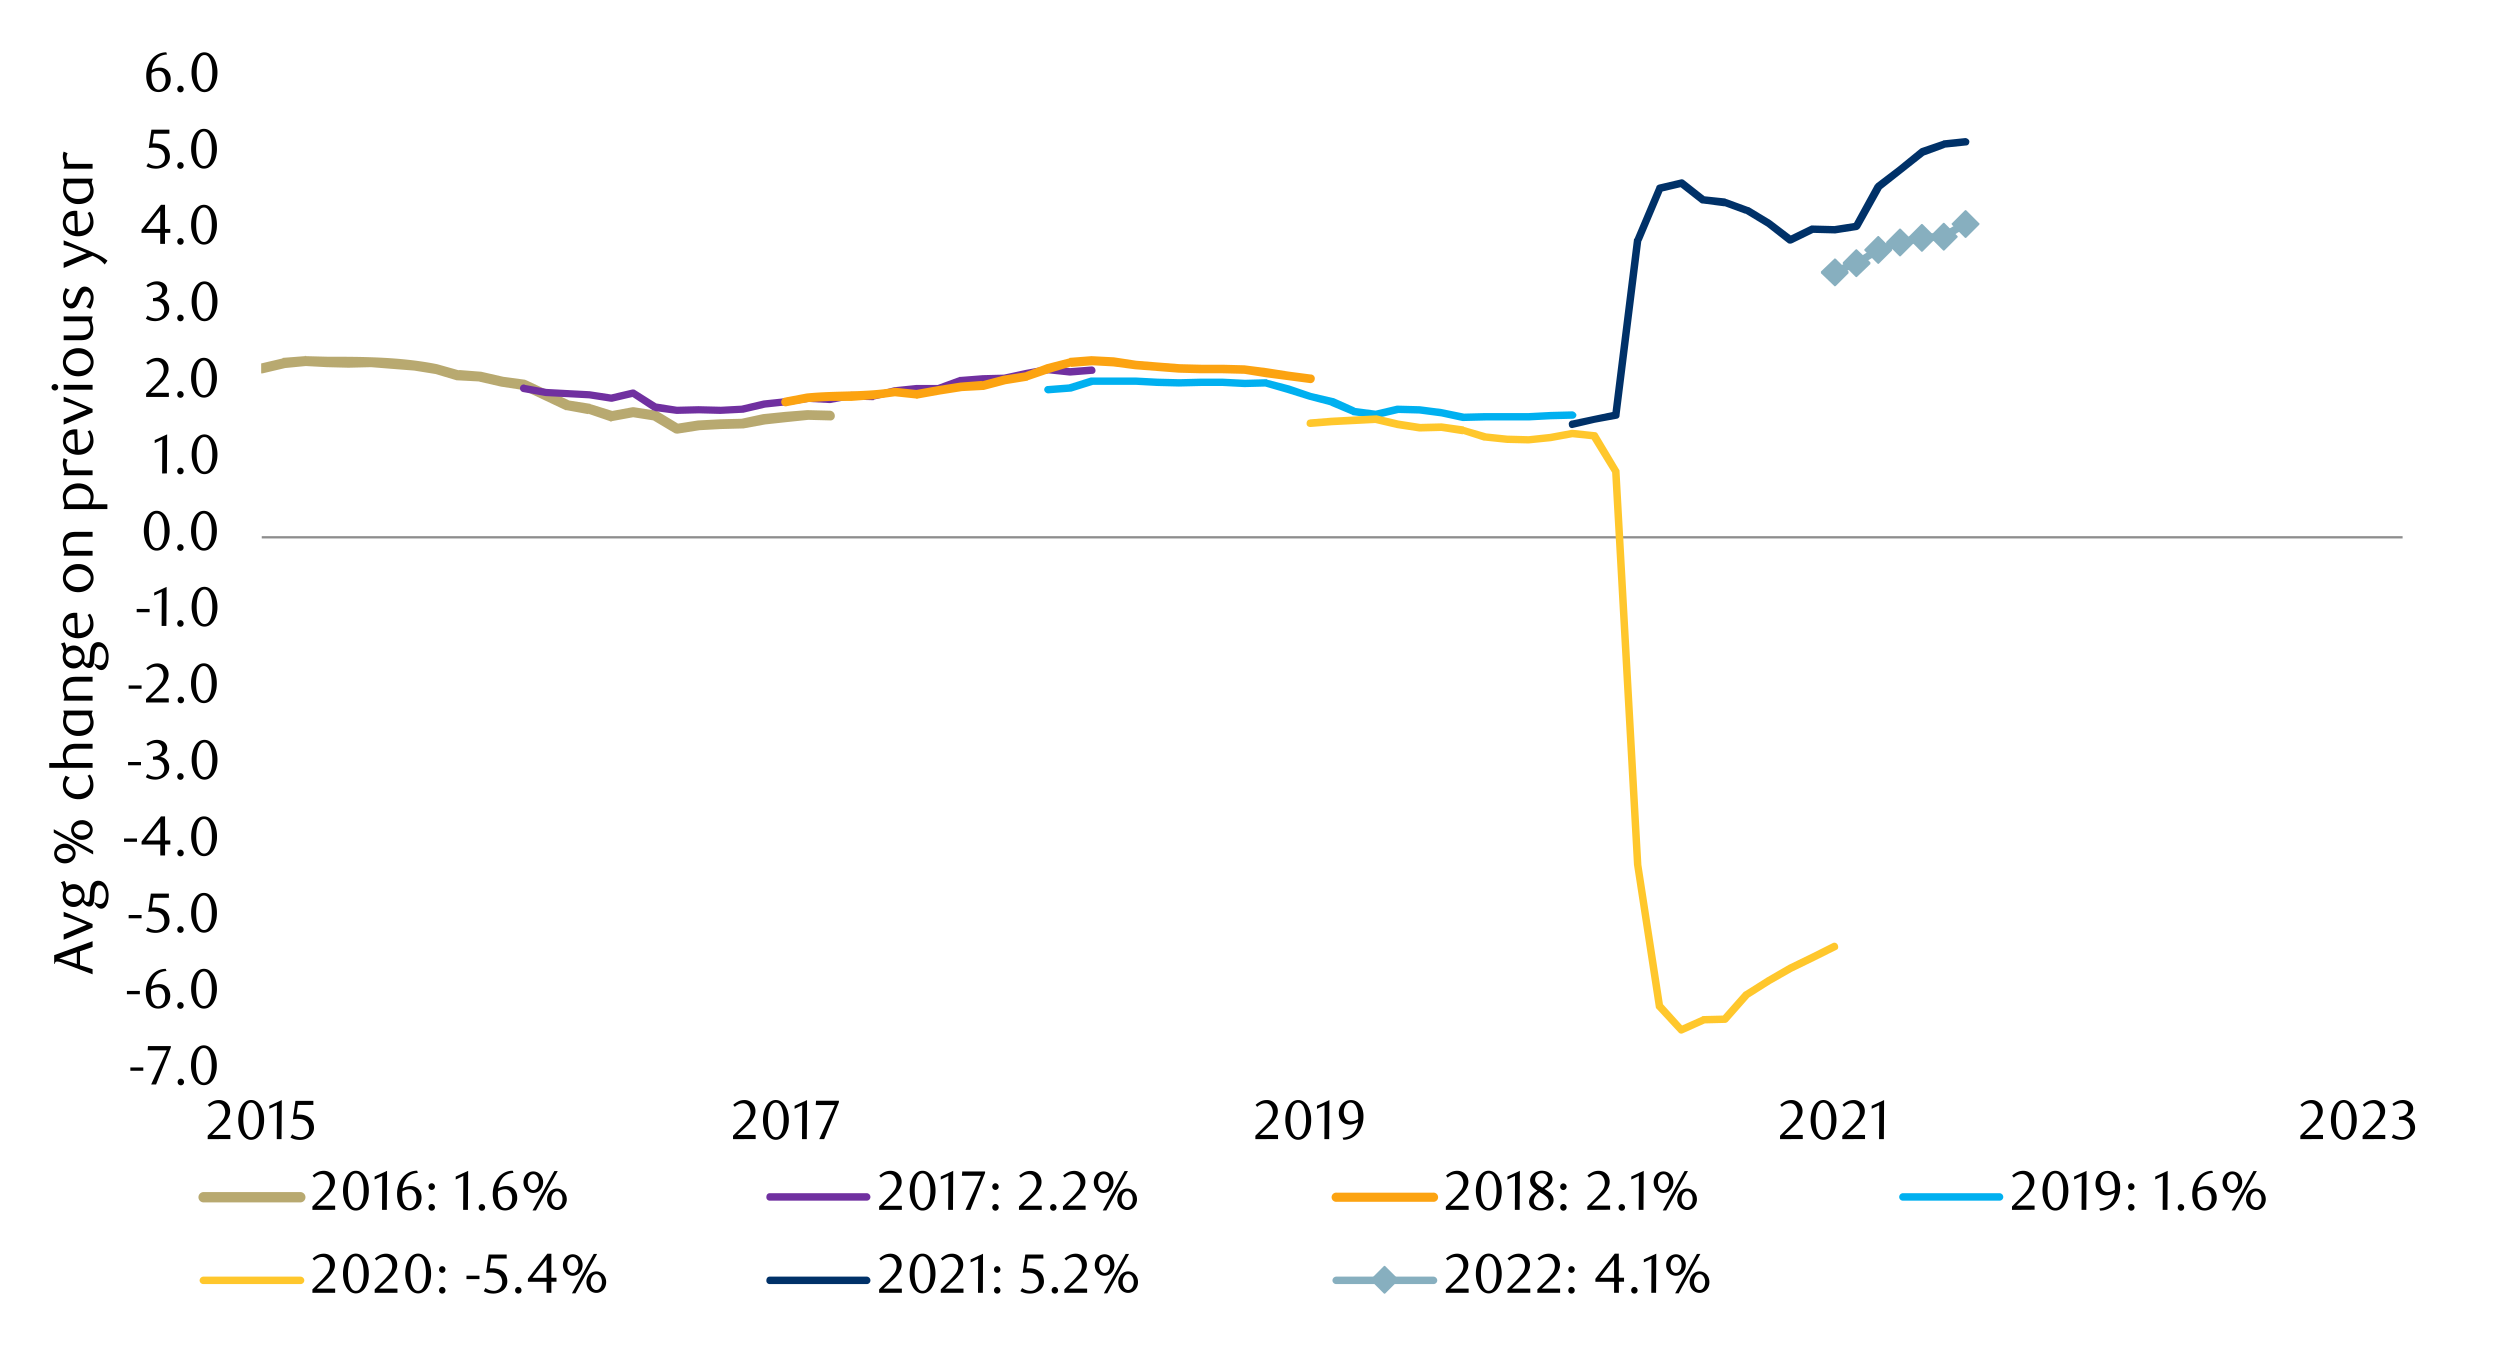 <svg id="Layer_1" data-name="Layer 1" xmlns="http://www.w3.org/2000/svg" xmlns:xlink="http://www.w3.org/1999/xlink" width="1460" height="790" viewBox="0 0 1460 790"><defs><style>.cls-1{fill:none;}.cls-2{fill:#8d8d8d;}.cls-3{clip-path:url(#clip-path);}.cls-4{clip-path:url(#clip-path-2);}.cls-5{fill:#b8a970;}.cls-6{fill:#7030a0;}.cls-7{fill:#fca311;}.cls-8{fill:#00b0f0;}.cls-9{fill:#ffc72c;}.cls-10{fill:#003168;}.cls-11{fill:#87afbf;}</style><clipPath id="clip-path"><rect class="cls-1" x="152.52" y="46" width="1252.61" height="582.29"/></clipPath><clipPath id="clip-path-2"><rect class="cls-1" x="-115.61" y="-713.86" width="1713.6" height="2217.6"/></clipPath></defs><rect class="cls-2" x="152.86" y="313.12" width="1250.26" height="1.34"/><g class="cls-3"><g class="cls-4"><path class="cls-5" d="M152.19,212.32l12.76-3a.33.33,0,0,1,.34-.34l12.77-1c0-.33.33-.33.33,0l12.77.34c21.49,0,43,.13,64.18,4.37l13.1,3.69-.67-.33,12.77,1h.33l13.11,3,12.43,1.68c.34,0,.67.34,1,.34L333,234.16l-1-.33,12.76,2c.34.34.34.34.68.34l12.76,4h-1.68l12.77-2.35h1l12.77,2c.33,0,.67.34,1,.34l12.76,7.73-2-.34,12.77-2,13.1-.68,12.77-.33h-.34l12.43-2.69,13.11-1.34,12.77-1,13.1.33a3,3,0,0,1,3,3,2.57,2.57,0,0,1-3,2.69l-12.43-.34-12.77,1.34-12.43,1.35-12.77,2.35h-.67l-12.43.34-12.44.67-12.76,2a4.33,4.33,0,0,1-2-.33L381,245.25l1,.34-12.77-2h1l-12.77,2.35a1,1,0,0,1-1.34,0l-12.77-4.37.34.34-12.77-2.35h-.67l-25.54-12.1,1,.34-13.11-2-13.1-3h.67l-12.77-.67h-.67l-12.43-3.7-12.43-2-12.77-1-12.43-1-13.11.33-12.76-.33-12.44-.67h.34L166,215h.34l-12.77,3a2.79,2.79,0,0,1-3.36-2,2.7,2.7,0,0,1,2-3.7"/></g></g><path class="cls-6" d="M306.41,224.75l12.77,2.36,12.43.67,12.77.67,13.1,2h-1l12.77-3c.67,0,1.35,0,1.68.34l12.77,8.06-1-.33,12.77,2h-.34l12.77-.33,13.11.33,12.43-.67h-.34l12.77-3,12.77-1.35,12.77-2h.33l12.77.67h-.34l12.77-2.35h.34l12.77.33-.68.34,12.77-3.36,13.11-1.35h12.43l12.77-4.7h.67l12.77-1,12.76-.33h-.33L599.07,216l12.76-2.35h.68L625.27,215h-.67l12.77-1a2.25,2.25,0,0,1,2.35,2,1.89,1.89,0,0,1-2,2.35l-12.44,1h-.67L611.83,218h.68l-12.44,2-12.76,3h-.68l-12.43.34-12.77,1h.68l-12.77,4.7H535.56l-12.43,1.35-12.77,3a.33.33,0,0,1-.33.34l-12.77-.34.33-.34-12.76,2.36h-.34l-12.77-.68h.34l-12.77,2-12.43,1.34-12.77,3h-.34l-13.1.67-12.43-.34-12.77.34h-.34l-12.76-1.68a1.24,1.24,0,0,0-1-.34l-12.77-8.4,1.68.34-12.77,3h-.67l-12.77-2-12.43-.67-13.1-.68-13.11-2.35a2.24,2.24,0,0,1,1-4.37"/><path class="cls-7" d="M458.62,232.15l12.43-2.36c17.9-1.76,33.15-.39,51.74-3.36l12.77,1.35h-.67l13.1-2.35,12.77-2,13.11-1-.68.34L586,219.38l13.11-2h-.34l12.43-4.7,13.11-3.36.33-.34,12.77-1,13.1.68,13.11,2,12.43,1,12.77,1,12.77.33H714l12.77.34,13.1,1.68,12.77,2,12.77,1.68a2.35,2.35,0,0,1,2.35,3,2.47,2.47,0,0,1-3,2l-25.53-3.36-12.43-2L714,218H701.21l-12.77-.33-25.53-2L650.14,214l-12.1-.67-12.77,1,.34-.34-12.43,3.7-12.77,4.37c-.34.33-.34.33-.67.33l-12.43,2-12.77,3.36h-.34l-12.43.67-12.77,2-13.1,2.35c-.34.33-.67.33-.67,0l-12.77-1.35h.33L510,233.15l-12.77,1H484.49l-12.43.67-12.43,2.36a2.57,2.57,0,1,1-1-5"/><path class="cls-8" d="M611.83,225.43l12.77-1h-.33l12.76-4h26.21l12.77.67,12.77.33,12.43-.33H714l13.1.67,12.43-.34c.34,0,.34,0,.68.34L753,225.09l12.77,4.37,12.77,3h.34l12.76,5.71h-.67L804,239.87h-1l12.77-3h.67l12.77.34L842,238.87l13.11,2.68h-.67l12.76-.33h25.54l12.77-.67,12.77-.34a2.9,2.9,0,0,1,2.35,2,2.3,2.3,0,0,1-2.35,2.35l-12.77.33-12.77.68h-25.2l-12.77.33h-.67l-12.43-2.69-12.77-1.68-12.43-.33h.33l-12.76,3h-.68l-13.1-1.68c-.34,0-.34,0-.67-.33l-12.77-5.38h.34l-12.77-3.36-12.77-4-12.77-3.7h.67l-12.76.34L714,225.43H701.55l-13.11.33-12.77-.33-12.43-.68H638.38l-12.77,4h-.34l-13.1,1a2.44,2.44,0,0,1-2.35-2,2.24,2.24,0,0,1,2-2.35"/><path class="cls-9" d="M765.05,244.91l12.43-1,12.77-.68,13.44-.67H804l12.76,3,12.77,2h-.67l12.77-.33H842L854.76,249l.34.33,12.77,3.7h-.34l12.77,1.34,12.43.34,12.43-1.35L917.93,251h.67l12.77,1.35a1.85,1.85,0,0,1,1.68,1l12.43,20.84a1.21,1.21,0,0,1,.34,1L958.59,505l12.76,82.65-.33-1.34,12.43,13.78-2.35-.68,12.77-5.71c.33-.33.33-.33.67-.33l12.77-.34-1.68.67,12.76-14.45c.34,0,.34-.33.68-.33l12.76-8.07,12.77-7.39,13.11-6.38,12.76-6.39a2.12,2.12,0,0,1,2.69,1c.67,1.35.34,2.69-.67,3l-12.77,6.38-13.1,6.38-12.43,7.06-12.77,8.06.33-.33L1009,596.71a2.6,2.6,0,0,1-1.35.67l-12.77.33h.68l-12.77,5.72a2.08,2.08,0,0,1-2.35-.34l-12.77-13.78c-.34-.33-.67-.67-.67-1L954.22,505,941.45,275.49l.34,1L929,255.67l1.68,1-12.77-1.34h.67l-12.77,2.35L892.73,259,880,258.69l-12.77-1.34h-.67l-12.43-4,.34.34-12.77-2H842l-12.76.34h-.34l-13.1-2-12.77-3h.67l-13.1.67-12.77.67-12.43,1c-1.35,0-2.36-.67-2.36-2s.68-2.36,2-2.36"/><path class="cls-10" d="M917.93,245.59l25.54-5.38-2,2,12.77-102.48a.33.33,0,0,1,.33-.34l12.77-30.24c0-.67.67-1,1.35-1.34l12.76-3a2.23,2.23,0,0,1,2,.34l12.77,10.08-1.35-.67,12.77,1.34c.34.34.34.34.67.34l12.77,4.7h.34l12.77,7.73L1047,138.4l-2.35-.33,13.11-6.39h1l12.77.34h-.33l12.76-2-1.68,1L1095,107.83c.34,0,.34-.34.67-.68l12.77-9.74L1121.21,87a.33.33,0,0,0,.34-.33l12.76-4.37c.34,0,.34-.34.68-.34l12.76-1.34c1,0,2.36,1,2.36,2,0,1.34-.68,2.35-2,2.35l-12.77,1.34h.67L1123.23,91l.67-.34-25.54,20.16.67-.67L1086.27,133a3.41,3.41,0,0,1-1.68,1.34l-12.77,2h-.34l-12.77-.34,1-.34-13.1,6.39a2.91,2.91,0,0,1-2.35,0l-12.44-9.75-12.76-7.72.33.33-12.77-4.7.68.33-12.77-1.68a2.07,2.07,0,0,1-1.35-.33l-12.43-9.75,1.68.34-12.77,3,1.68-1.34-12.76,30.24v-.67L945.82,242.56a1.88,1.88,0,0,1-1.68,2l-12.77,2.35-12.77,3a1.78,1.78,0,0,1-2.35-1.68,2.07,2.07,0,0,1,1.68-2.68"/><path class="cls-11" d="M1070.47,156.88l12.77-5.37v.33l12.43-7.73c.34-.33.34-.33.68-.33l12.76-4.37,12.77-2.69h.34l12.77-1-1,.34,12.77-7.39a2.19,2.19,0,0,1,2.35,3.69l-12.77,7.73c-.34,0-.67.34-1,.34l-12.77.67h.34l-12.43,2.69-12.77,4h.34l-12.77,7.73h-.34l-12.77,5.37a2.48,2.48,0,0,1-3-1.34,2.29,2.29,0,0,1,1.34-2.69"/><polyline class="cls-11" points="1071.48 151.51 1078.87 158.9 1071.48 166.63 1064.09 158.9"/><path class="cls-11" d="M1064.43,159.57v-1l7.72,7.39h-1l7.39-7.39v1l-7.39-7.39h1m-1-1c0-.34.67-.34,1,0l7.4,7.39v1l-7.4,7.39c-.33.34-1,.34-1,0l-7.73-7.39v-1Z"/><polyline class="cls-11" points="1084.25 146.13 1091.64 153.86 1084.25 161.25 1076.86 153.86"/><path class="cls-11" d="M1077.19,154.19v-1l7.4,7.39h-1l7.73-7.39v1l-7.73-7.39h1m-1-1c.33-.33,1-.33,1,0l7.72,7.4v1l-7.72,7.4c0,.33-.68.33-1,0l-7.39-7.4v-1Z"/><polyline class="cls-11" points="1097.02 138.4 1104.41 145.79 1097.02 153.52 1089.63 145.79"/><path class="cls-11" d="M1090,146.47v-1l7.39,7.39h-1l7.72-7.39v1l-7.72-7.4h1m-1-1c.33-.34,1-.34,1,0l7.4,7.39a.64.64,0,0,1,0,1l-7.4,7.39c0,.33-.67.33-1,0l-7.4-7.39a.64.64,0,0,1,0-1Z"/><polyline class="cls-11" points="1109.79 134.37 1117.18 141.76 1109.79 149.15 1102.39 141.76"/><path class="cls-11" d="M1102.73,142.1v-1l7.39,7.39h-1l7.4-7.39v1l-7.4-7.39h1m-1-1a.63.63,0,0,1,1,0l7.39,7.39a.63.63,0,0,1,0,1l-7.39,7.39a.63.63,0,0,1-1,0l-7.39-7.39a.64.64,0,0,1,0-1Z"/><polyline class="cls-11" points="1122.55 131.35 1129.95 138.74 1122.55 146.13 1115.16 138.74"/><path class="cls-11" d="M1115.5,139.41v-1l7.39,7.39h-1l7.39-7.39v1l-7.39-7.39h1m-1-1a.63.63,0,0,1,1,0l7.39,7.39a.63.63,0,0,1,0,1l-7.39,7.39a.63.63,0,0,1-1,0l-7.39-7.39a.63.63,0,0,1,0-1Z"/><polyline class="cls-11" points="1135.32 130.67 1142.71 138.07 1135.32 145.46 1127.93 138.07"/><path class="cls-11" d="M1128.27,138.74v-1l7.39,7.39h-1l7.39-7.39v1l-7.39-7.39h1m-1-1a.63.63,0,0,1,1,0l7.39,7.39a.63.63,0,0,1,0,1l-7.39,7.39a.63.63,0,0,1-1,0l-7.39-7.39a.63.63,0,0,1,0-1Z"/><polyline class="cls-11" points="1148.09 123.28 1155.48 130.67 1148.09 138.07 1140.36 130.67"/><path class="cls-11" d="M1141,131.35v-1l7.4,7.39h-1l7.39-7.39v1l-7.39-7.4h1m-1-1a.63.63,0,0,1,1,0l7.39,7.39c.33,0,.33.67,0,1l-7.39,7.39a.64.64,0,0,1-1,0l-7.39-7.39c-.34-.34-.34-1,0-1Z"/><path d="M76.13,625.32V623.4h7.55v1.92Z"/><path d="M91.14,633.33H88.27l9.09-19.92H86.22l.2-2.51H99.76v.88Z"/><path d="M107.48,631.9a1.85,1.85,0,0,1-.54,1.36,1.81,1.81,0,0,1-1.35.56,1.78,1.78,0,0,1-1.32-.56,1.89,1.89,0,0,1-.53-1.36,2,2,0,0,1,.53-1.37,1.73,1.73,0,0,1,1.32-.59,1.77,1.77,0,0,1,1.35.59A2,2,0,0,1,107.48,631.9Z"/><path d="M126.62,622.15a17.92,17.92,0,0,1-.57,4.66,12.56,12.56,0,0,1-1.59,3.67,7.7,7.7,0,0,1-2.4,2.39,5.67,5.67,0,0,1-3,.85,5.54,5.54,0,0,1-3-.86,8,8,0,0,1-2.37-2.4,12.58,12.58,0,0,1-1.58-3.65,18.25,18.25,0,0,1-.56-4.63,18.73,18.73,0,0,1,.56-4.69,13.18,13.18,0,0,1,1.56-3.72,7.58,7.58,0,0,1,2.38-2.43,5.59,5.59,0,0,1,3-.86,5.68,5.68,0,0,1,3,.86,8,8,0,0,1,2.4,2.43,12.76,12.76,0,0,1,1.59,3.7A18.08,18.08,0,0,1,126.62,622.15Zm-3,.05a25.15,25.15,0,0,0-.3-4,13.92,13.92,0,0,0-.86-3.22,5.8,5.8,0,0,0-1.42-2.13,2.85,2.85,0,0,0-2-.77,2.89,2.89,0,0,0-2,.77,5.9,5.9,0,0,0-1.41,2.11,14.13,14.13,0,0,0-.87,3.19,27.59,27.59,0,0,0,0,8,13.48,13.48,0,0,0,.88,3.19,6,6,0,0,0,1.44,2.12,2.8,2.8,0,0,0,1.95.76,2.89,2.89,0,0,0,2-.76,5.85,5.85,0,0,0,1.43-2.12,13.6,13.6,0,0,0,.86-3.17A24.35,24.35,0,0,0,123.63,622.2Z"/><path d="M74.12,580.63v-1.92h7.55v1.92Z"/><path d="M97.23,567.09a9.8,9.8,0,0,0-3,.59,8,8,0,0,0-2.13,1.17,6.91,6.91,0,0,0-1.44,1.48,17.07,17.07,0,0,0-.94,1.51,11.85,11.85,0,0,0-.85,2,12.91,12.91,0,0,0-.52,2.26,10.38,10.38,0,0,1,2.49-1.06,9.58,9.58,0,0,1,2.33-.31,6.5,6.5,0,0,1,2.41.46,5.64,5.64,0,0,1,2,1.34,6,6,0,0,1,1.35,2.14,8.77,8.77,0,0,1-.11,6.08,6.91,6.91,0,0,1-1.6,2.32A6.63,6.63,0,0,1,95,588.54a7.1,7.1,0,0,1-2.6.49,7.2,7.2,0,0,1-2.82-.55,5.88,5.88,0,0,1-2.29-1.73,8.51,8.51,0,0,1-1.55-3,14.36,14.36,0,0,1-.57-4.28A15.82,15.82,0,0,1,86,574a13.61,13.61,0,0,1,2.49-4.33,11.28,11.28,0,0,1,3.71-2.85,10.41,10.41,0,0,1,4.61-1Zm-9,10.71a9.53,9.53,0,0,0-.1,1c0,.32,0,.65,0,1a18,18,0,0,0,.2,2.7,8.4,8.4,0,0,0,.55,2.12,5.63,5.63,0,0,0,1.52,2.31,3.11,3.11,0,0,0,2,.75,3.23,3.23,0,0,0,1.5-.37,3.79,3.79,0,0,0,1.28-1.09,6,6,0,0,0,.9-1.73,7.18,7.18,0,0,0,.34-2.25A6.47,6.47,0,0,0,95.27,578a3.73,3.73,0,0,0-3-1.38,7.3,7.3,0,0,0-1.93.27A9.15,9.15,0,0,0,88.25,577.8Z"/><path d="M107.26,587.21a1.89,1.89,0,0,1-.54,1.37,1.8,1.8,0,0,1-1.35.55,1.77,1.77,0,0,1-1.32-.55,1.89,1.89,0,0,1-.54-1.37,2,2,0,0,1,.54-1.37,1.72,1.72,0,0,1,1.32-.58,1.76,1.76,0,0,1,1.35.58A2,2,0,0,1,107.26,587.21Z"/><path d="M126.69,577.46a17.87,17.87,0,0,1-.57,4.66,12.45,12.45,0,0,1-1.59,3.67,7.84,7.84,0,0,1-2.4,2.4,5.75,5.75,0,0,1-3,.84,5.45,5.45,0,0,1-3-.86,8,8,0,0,1-2.37-2.4,12.46,12.46,0,0,1-1.58-3.65,18.19,18.19,0,0,1-.56-4.63,18.73,18.73,0,0,1,.56-4.69,13.31,13.31,0,0,1,1.56-3.72,7.58,7.58,0,0,1,2.38-2.43,5.59,5.59,0,0,1,3-.86,5.68,5.68,0,0,1,3,.86,8,8,0,0,1,2.4,2.43,12.88,12.88,0,0,1,1.59,3.7A18.19,18.19,0,0,1,126.69,577.46Zm-3,0a25.25,25.25,0,0,0-.3-4,13.92,13.92,0,0,0-.86-3.22,5.8,5.8,0,0,0-1.42-2.13,2.85,2.85,0,0,0-2-.77,2.89,2.89,0,0,0-2,.77,6,6,0,0,0-1.41,2.12,14,14,0,0,0-.87,3.19,27.52,27.52,0,0,0,0,8,13.48,13.48,0,0,0,.88,3.19,6,6,0,0,0,1.44,2.12,2.8,2.8,0,0,0,2,.76,2.89,2.89,0,0,0,2-.76,5.85,5.85,0,0,0,1.43-2.12,13.6,13.6,0,0,0,.86-3.17A24.35,24.35,0,0,0,123.7,577.51Z"/><path d="M75.13,536.28v-1.92h7.55v1.92Z"/><path d="M98.63,524.3h-9l-.85,5.7.72,0,.71,0a11.11,11.11,0,0,1,4.29.72,7.67,7.67,0,0,1,2.7,1.82,6.46,6.46,0,0,1,1.4,2.46,9.12,9.12,0,0,1,.4,2.62,6.49,6.49,0,0,1-.66,3,7,7,0,0,1-1.79,2.25,8.45,8.45,0,0,1-2.61,1.43,9.74,9.74,0,0,1-3.11.5,13.17,13.17,0,0,1-2.65-.27,11.23,11.23,0,0,1-2.91-1.13l1-1.85a8.59,8.59,0,0,0,5,1.66,4.45,4.45,0,0,0,1.74-.36,4.8,4.8,0,0,0,1.53-1A4.86,4.86,0,0,0,96,538.14a6.23,6.23,0,0,0-.58-2.88,4.92,4.92,0,0,0-1.52-1.78,5.54,5.54,0,0,0-2.11-.89,11.21,11.21,0,0,0-2.36-.25,14.52,14.52,0,0,0-1.48.08l-1.35.18,1.49-10.74H98.63Z"/><path d="M107.26,542.86a1.89,1.89,0,0,1-.54,1.37,1.84,1.84,0,0,1-1.35.55,1.8,1.8,0,0,1-1.32-.55,1.89,1.89,0,0,1-.54-1.37,2,2,0,0,1,.54-1.37,1.72,1.72,0,0,1,1.32-.58,1.76,1.76,0,0,1,1.35.58A2,2,0,0,1,107.26,542.86Z"/><path d="M126.69,533.11a17.92,17.92,0,0,1-.57,4.66,12.56,12.56,0,0,1-1.59,3.67,7.7,7.7,0,0,1-2.4,2.39,5.67,5.67,0,0,1-3,.85,5.54,5.54,0,0,1-3-.86,8,8,0,0,1-2.37-2.4,12.58,12.58,0,0,1-1.58-3.65,17.8,17.8,0,0,1-.57-4.63,18.27,18.27,0,0,1,.57-4.69,13.18,13.18,0,0,1,1.56-3.72,7.66,7.66,0,0,1,2.37-2.43,5.75,5.75,0,0,1,6,0,8,8,0,0,1,2.4,2.43,12.76,12.76,0,0,1,1.59,3.7A18.08,18.08,0,0,1,126.69,533.11Zm-3,0a25.29,25.29,0,0,0-.29-4,13.92,13.92,0,0,0-.86-3.22,5.8,5.8,0,0,0-1.42-2.13,2.85,2.85,0,0,0-2-.77,2.89,2.89,0,0,0-2,.77,5.78,5.78,0,0,0-1.41,2.11,14.28,14.28,0,0,0-.87,3.19,27.59,27.59,0,0,0,0,8,13.48,13.48,0,0,0,.88,3.19,6.11,6.11,0,0,0,1.43,2.12,2.84,2.84,0,0,0,2,.76,2.89,2.89,0,0,0,2-.76,5.85,5.85,0,0,0,1.43-2.12,13.6,13.6,0,0,0,.86-3.17A24.39,24.39,0,0,0,123.69,533.16Z"/><path d="M72.44,491.6v-1.92H80v1.92Z"/><path d="M96.4,493.19v6.42H93.6v-6.42H82.69v-1.76L94,476.79H96.4v14.06h3.06v2.34Zm-2.8-13-8.24,10.68H93.6Z"/><path d="M107.3,498.17a1.91,1.91,0,0,1-.53,1.37,1.81,1.81,0,0,1-1.36.55,1.73,1.73,0,0,1-1.31-.55,1.88,1.88,0,0,1-.54-1.37,1.94,1.94,0,0,1,.54-1.36,1.7,1.7,0,0,1,1.31-.59,1.77,1.77,0,0,1,1.36.59A2,2,0,0,1,107.3,498.17Z"/><path d="M126.74,488.42a17.87,17.87,0,0,1-.57,4.66,12.45,12.45,0,0,1-1.59,3.67,7.87,7.87,0,0,1-2.41,2.4,5.73,5.73,0,0,1-3,.85,5.44,5.44,0,0,1-3-.87,7.83,7.83,0,0,1-2.37-2.39,12.38,12.38,0,0,1-1.58-3.66,17.72,17.72,0,0,1-.57-4.62,18.34,18.34,0,0,1,.57-4.7,13.44,13.44,0,0,1,1.56-3.72,7.52,7.52,0,0,1,2.37-2.42,5.68,5.68,0,0,1,6,0,7.94,7.94,0,0,1,2.41,2.42,12.82,12.82,0,0,1,1.59,3.71A18.05,18.05,0,0,1,126.74,488.42Zm-3,.05a26.39,26.39,0,0,0-.29-4,14.29,14.29,0,0,0-.86-3.22,5.88,5.88,0,0,0-1.42-2.14,3,3,0,0,0-4,0,5.84,5.84,0,0,0-1.42,2.12,13.51,13.51,0,0,0-.86,3.19,27.52,27.52,0,0,0,0,8,13,13,0,0,0,.88,3.19,6,6,0,0,0,1.43,2.12,2.83,2.83,0,0,0,2,.77,2.88,2.88,0,0,0,2-.77,5.66,5.66,0,0,0,1.44-2.12,14,14,0,0,0,.86-3.17A25.49,25.49,0,0,0,123.74,488.47Z"/><path d="M74.79,446.91V445h7.55v1.92Z"/><path d="M93.47,442.06a5.68,5.68,0,0,1,2.18.6A5.47,5.47,0,0,1,97.33,444a6,6,0,0,1,1.09,1.9,6.84,6.84,0,0,1,.39,2.34,5.93,5.93,0,0,1-.68,2.79,7.58,7.58,0,0,1-1.83,2.24,8.5,8.5,0,0,1-2.63,1.5,9.06,9.06,0,0,1-3.09.54A12.08,12.08,0,0,1,88,455a10.35,10.35,0,0,1-2.85-1.12l1-1.86a8.66,8.66,0,0,0,5.08,1.66,4.59,4.59,0,0,0,1.75-.35,5,5,0,0,0,1.52-1,4.66,4.66,0,0,0,1.06-1.53,4.92,4.92,0,0,0,.39-2,5.88,5.88,0,0,0-.39-2.23,4.52,4.52,0,0,0-1-1.61A4.26,4.26,0,0,0,93,444a5.71,5.71,0,0,0-1.91-.32H89.34v-1.83a6.45,6.45,0,0,0,3.84-1.2,3.92,3.92,0,0,0,1.5-3.32,3.14,3.14,0,0,0-1.06-2.44,3.72,3.72,0,0,0-2.56-.95,7,7,0,0,0-2.41.41,11.24,11.24,0,0,0-2.34,1.25l-.78-1.23a14.65,14.65,0,0,1,3-1.66,8,8,0,0,1,3.13-.62,7.36,7.36,0,0,1,2.42.37,5.93,5.93,0,0,1,1.89,1,4.56,4.56,0,0,1,1.23,1.56,4.8,4.8,0,0,1,.12,3.78,5.09,5.09,0,0,1-.88,1.4,5.35,5.35,0,0,1-1.3,1.05A9.8,9.8,0,0,1,93.47,442.06Z"/><path d="M107.24,453.49a1.9,1.9,0,0,1-.53,1.36,1.82,1.82,0,0,1-1.36.56,1.74,1.74,0,0,1-1.31-.56,1.87,1.87,0,0,1-.54-1.36,1.94,1.94,0,0,1,.54-1.37,1.7,1.7,0,0,1,1.31-.59,1.77,1.77,0,0,1,1.36.59A2,2,0,0,1,107.24,453.49Z"/><path d="M127,443.74a17.92,17.92,0,0,1-.57,4.66,12.5,12.5,0,0,1-1.59,3.66,7.63,7.63,0,0,1-2.4,2.4,5.67,5.67,0,0,1-3,.85,5.54,5.54,0,0,1-3-.86,8,8,0,0,1-2.37-2.4,12.58,12.58,0,0,1-1.58-3.65,17.81,17.81,0,0,1-.56-4.63,18.36,18.36,0,0,1,.56-4.7,13.24,13.24,0,0,1,1.56-3.71,7.46,7.46,0,0,1,2.37-2.43,5.75,5.75,0,0,1,6,0,7.74,7.74,0,0,1,2.4,2.43,12.64,12.64,0,0,1,1.59,3.7A18.08,18.08,0,0,1,127,443.74Zm-3,0a25.12,25.12,0,0,0-.3-4,13.78,13.78,0,0,0-.86-3.22,5.93,5.93,0,0,0-1.42-2.14,2.89,2.89,0,0,0-2-.76,2.93,2.93,0,0,0-2,.76,6,6,0,0,0-1.41,2.12,14.13,14.13,0,0,0-.87,3.19,27.59,27.59,0,0,0,0,8,13.61,13.61,0,0,0,.88,3.19,6.06,6.06,0,0,0,1.43,2.11,2.85,2.85,0,0,0,2,.77,2.9,2.9,0,0,0,2-.77,5.81,5.81,0,0,0,1.43-2.11,13.55,13.55,0,0,0,.86-3.18A24.17,24.17,0,0,0,124,443.78Z"/><path d="M75.12,402.22V400.3h7.56v1.92Z"/><path d="M85.28,410.23v-2l4.3-4.27a41.09,41.09,0,0,0,4.31-4.86,7.4,7.4,0,0,0,1.61-4.35,7.09,7.09,0,0,0-.31-2.16,5.39,5.39,0,0,0-.86-1.73A3.89,3.89,0,0,0,93,389.77a4,4,0,0,0-1.81-.4,6.14,6.14,0,0,0-2.64.57,7.89,7.89,0,0,0-2.18,1.51l-.94-1.17a12.75,12.75,0,0,1,3.12-2.13,8.17,8.17,0,0,1,3.46-.71,6.51,6.51,0,0,1,2.5.48,6,6,0,0,1,2.05,1.33,6.25,6.25,0,0,1,1.39,2.05,6.71,6.71,0,0,1,.5,2.61,7.25,7.25,0,0,1-.57,2.85,12.89,12.89,0,0,1-1.4,2.52,16.93,16.93,0,0,1-1.76,2.12c-.61.64-1.17,1.19-1.67,1.64l-5.15,4.78H98.56v2.41Z"/><path d="M107.48,408.8a1.89,1.89,0,0,1-.54,1.37,1.9,1.9,0,0,1-2.67,0,1.93,1.93,0,0,1-.53-1.37,2,2,0,0,1,.53-1.37,1.83,1.83,0,0,1,2.67,0A2,2,0,0,1,107.48,408.8Z"/><path d="M126.62,399.05a17.87,17.87,0,0,1-.57,4.66,12.3,12.3,0,0,1-1.59,3.67,7.84,7.84,0,0,1-2.4,2.4,5.73,5.73,0,0,1-3,.84,5.54,5.54,0,0,1-3-.86,8,8,0,0,1-2.37-2.4,12.3,12.3,0,0,1-1.57-3.65,17.74,17.74,0,0,1-.57-4.63,18.27,18.27,0,0,1,.57-4.69,12.63,12.63,0,0,1,1.56-3.72,7.66,7.66,0,0,1,2.37-2.43,5.59,5.59,0,0,1,3-.86,5.66,5.66,0,0,1,3,.86,8,8,0,0,1,2.4,2.43,12.49,12.49,0,0,1,1.59,3.7A18.19,18.19,0,0,1,126.62,399.05Zm-3,.05a25.25,25.25,0,0,0-.3-4,13.92,13.92,0,0,0-.86-3.22,5.91,5.91,0,0,0-1.41-2.13,3,3,0,0,0-4,0,6,6,0,0,0-1.41,2.12,13.51,13.51,0,0,0-.86,3.19,26.62,26.62,0,0,0,0,8,13,13,0,0,0,.87,3.19,6.13,6.13,0,0,0,1.44,2.12,2.8,2.8,0,0,0,1.95.76,2.89,2.89,0,0,0,2-.76,5.85,5.85,0,0,0,1.43-2.12,13.6,13.6,0,0,0,.86-3.17A24.35,24.35,0,0,0,123.63,399.1Z"/><path d="M79.83,357.54v-1.92h7.55v1.92Z"/><path d="M94.38,365.54l.1-19.82-4.43,2.12v-1.76l7.26-3.36-.13,22.82Z"/><path d="M107.24,364.11a1.88,1.88,0,0,1-.54,1.37,1.8,1.8,0,0,1-1.35.55,1.77,1.77,0,0,1-1.32-.55,1.88,1.88,0,0,1-.54-1.37,1.94,1.94,0,0,1,.54-1.36,1.7,1.7,0,0,1,1.32-.59,1.73,1.73,0,0,1,1.35.59A1.94,1.94,0,0,1,107.24,364.11Z"/><path d="M127,354.36a17.87,17.87,0,0,1-.57,4.66,12.2,12.2,0,0,1-1.6,3.67,7.84,7.84,0,0,1-2.4,2.4,5.74,5.74,0,0,1-3,.85,5.43,5.43,0,0,1-3-.87,8,8,0,0,1-2.38-2.39,12.63,12.63,0,0,1-1.57-3.66,17.72,17.72,0,0,1-.57-4.62,18.34,18.34,0,0,1,.57-4.7A13.44,13.44,0,0,1,114,346a7.52,7.52,0,0,1,2.37-2.42,5.52,5.52,0,0,1,3-.87,5.58,5.58,0,0,1,3,.87,7.81,7.81,0,0,1,2.4,2.42,12.62,12.62,0,0,1,1.6,3.7A18.19,18.19,0,0,1,127,354.36Zm-3,.05a26.29,26.29,0,0,0-.29-4,14.51,14.51,0,0,0-.87-3.23,5.91,5.91,0,0,0-1.41-2.13,2.88,2.88,0,0,0-2-.76,2.84,2.84,0,0,0-2,.76,5.84,5.84,0,0,0-1.42,2.12,13.51,13.51,0,0,0-.86,3.19,26.62,26.62,0,0,0,0,8,13,13,0,0,0,.88,3.19,6,6,0,0,0,1.43,2.12,2.81,2.81,0,0,0,2,.77,2.88,2.88,0,0,0,2-.77,5.65,5.65,0,0,0,1.43-2.12,14,14,0,0,0,.87-3.17A25.49,25.49,0,0,0,124,354.41Z"/><path d="M99.08,310a17.87,17.87,0,0,1-.57,4.66,12.45,12.45,0,0,1-1.59,3.67,7.84,7.84,0,0,1-2.4,2.4,5.73,5.73,0,0,1-3,.84,5.45,5.45,0,0,1-3-.86,7.87,7.87,0,0,1-2.37-2.4,12.19,12.19,0,0,1-1.57-3.65A17.74,17.74,0,0,1,84,310a18.27,18.27,0,0,1,.57-4.69,13.13,13.13,0,0,1,1.55-3.72,7.79,7.79,0,0,1,2.38-2.43,5.59,5.59,0,0,1,3-.86,5.66,5.66,0,0,1,3,.86,8,8,0,0,1,2.4,2.43,12.88,12.88,0,0,1,1.59,3.7A18.19,18.19,0,0,1,99.08,310Zm-3,.05a25,25,0,0,0-.3-4,13.87,13.87,0,0,0-.86-3.23,5.91,5.91,0,0,0-1.41-2.13,3,3,0,0,0-4,0,6,6,0,0,0-1.41,2.12,13.51,13.51,0,0,0-.86,3.19,26.62,26.62,0,0,0,0,8,13,13,0,0,0,.87,3.19,6,6,0,0,0,1.44,2.12,2.8,2.8,0,0,0,2,.76,2.89,2.89,0,0,0,2-.76,5.85,5.85,0,0,0,1.43-2.12,13.6,13.6,0,0,0,.86-3.17A24.35,24.35,0,0,0,96.09,310.06Z"/><path d="M107.22,319.76a1.89,1.89,0,0,1-.54,1.37,1.79,1.79,0,0,1-1.35.55,1.77,1.77,0,0,1-1.32-.55,1.93,1.93,0,0,1-.53-1.37,2,2,0,0,1,.53-1.37,1.72,1.72,0,0,1,1.32-.58,1.74,1.74,0,0,1,1.35.58A2,2,0,0,1,107.22,319.76Z"/><path d="M126.66,310a17.87,17.87,0,0,1-.57,4.66,12.2,12.2,0,0,1-1.6,3.67,7.84,7.84,0,0,1-2.4,2.4,5.73,5.73,0,0,1-3,.84,5.42,5.42,0,0,1-3-.86,8,8,0,0,1-2.38-2.4,12.45,12.45,0,0,1-1.57-3.65,17.74,17.74,0,0,1-.57-4.63,18.27,18.27,0,0,1,.57-4.69,13.44,13.44,0,0,1,1.56-3.72,7.66,7.66,0,0,1,2.37-2.43,5.59,5.59,0,0,1,3-.86,5.66,5.66,0,0,1,3,.86,8,8,0,0,1,2.4,2.43,12.62,12.62,0,0,1,1.6,3.7A18.19,18.19,0,0,1,126.66,310Zm-3,.05a26.29,26.29,0,0,0-.29-4,14.36,14.36,0,0,0-.87-3.23,5.91,5.91,0,0,0-1.41-2.13,2.88,2.88,0,0,0-2-.76,2.84,2.84,0,0,0-2,.76,5.84,5.84,0,0,0-1.42,2.12,13.51,13.51,0,0,0-.86,3.19,26.62,26.62,0,0,0,0,8,13,13,0,0,0,.88,3.19,6,6,0,0,0,1.43,2.12,2.8,2.8,0,0,0,1.95.76,2.87,2.87,0,0,0,2-.76,5.73,5.73,0,0,0,1.43-2.12,14.09,14.09,0,0,0,.87-3.17A25.58,25.58,0,0,0,123.66,310.06Z"/><path d="M94.68,276.51l.1-19.83-4.43,2.12V257l7.26-3.35-.13,22.82Z"/><path d="M107.24,275.07a1.91,1.91,0,0,1-.53,1.37,1.8,1.8,0,0,1-1.35.55,1.75,1.75,0,0,1-1.32-.55,1.88,1.88,0,0,1-.54-1.37,1.94,1.94,0,0,1,.54-1.36,1.72,1.72,0,0,1,1.32-.59,1.77,1.77,0,0,1,1.35.59A2,2,0,0,1,107.24,275.07Z"/><path d="M127,265.32a18,18,0,0,1-.57,4.67,12.5,12.5,0,0,1-1.59,3.66,7.73,7.73,0,0,1-2.4,2.4,5.76,5.76,0,0,1-3,.85,5.46,5.46,0,0,1-3-.87,7.83,7.83,0,0,1-2.37-2.39,12.58,12.58,0,0,1-1.58-3.65,18.3,18.3,0,0,1-.56-4.63,18.81,18.81,0,0,1,.56-4.7A13.24,13.24,0,0,1,114,257a7.38,7.38,0,0,1,2.38-2.43,5.52,5.52,0,0,1,3-.87,5.6,5.6,0,0,1,3,.87,7.74,7.74,0,0,1,2.4,2.43,12.64,12.64,0,0,1,1.59,3.7A18.05,18.05,0,0,1,127,265.32Zm-3,.05a25.12,25.12,0,0,0-.3-4,13.78,13.78,0,0,0-.86-3.22A5.76,5.76,0,0,0,121.4,256a2.84,2.84,0,0,0-2-.76,2.88,2.88,0,0,0-2,.76,6,6,0,0,0-1.41,2.12,14,14,0,0,0-.87,3.19,27.52,27.52,0,0,0,0,8,13.7,13.7,0,0,0,.88,3.2,6,6,0,0,0,1.44,2.11,2.81,2.81,0,0,0,2,.77,2.9,2.9,0,0,0,2-.77,5.81,5.81,0,0,0,1.43-2.11,13.69,13.69,0,0,0,.86-3.18A24.26,24.26,0,0,0,124,265.37Z"/><path d="M85.34,231.82v-1.95l4.3-4.27A41.9,41.9,0,0,0,94,220.74a7.34,7.34,0,0,0,1.61-4.35,7.09,7.09,0,0,0-.31-2.16,5.39,5.39,0,0,0-.86-1.73A3.82,3.82,0,0,0,91.23,211a6.06,6.06,0,0,0-2.63.57A8,8,0,0,0,86.42,213l-1-1.18a13.21,13.21,0,0,1,3.13-2.12,8.15,8.15,0,0,1,3.45-.71,6.7,6.7,0,0,1,2.5.47,6.22,6.22,0,0,1,2.06,1.34,6.34,6.34,0,0,1,1.38,2,6.61,6.61,0,0,1,.5,2.62,7.17,7.17,0,0,1-.57,2.84,12.89,12.89,0,0,1-1.4,2.52A18.75,18.75,0,0,1,94.77,223c-.62.64-1.18,1.19-1.68,1.64L88,229.41H98.62v2.41Z"/><path d="M107.25,230.39a1.89,1.89,0,0,1-.54,1.37,1.82,1.82,0,0,1-1.35.55,1.8,1.8,0,0,1-1.32-.55,1.93,1.93,0,0,1-.53-1.37A2,2,0,0,1,104,229a1.73,1.73,0,0,1,1.32-.59,1.75,1.75,0,0,1,1.35.59A2,2,0,0,1,107.25,230.39Z"/><path d="M126.69,220.64a17.92,17.92,0,0,1-.57,4.66,12.31,12.31,0,0,1-1.6,3.67,7.7,7.7,0,0,1-2.4,2.39,5.65,5.65,0,0,1-3,.85,5.5,5.5,0,0,1-3-.86,8.13,8.13,0,0,1-2.38-2.4,12.57,12.57,0,0,1-1.57-3.65,17.8,17.8,0,0,1-.57-4.63,18.27,18.27,0,0,1,.57-4.69,13.18,13.18,0,0,1,1.56-3.72,7.66,7.66,0,0,1,2.37-2.43,5.59,5.59,0,0,1,3-.86,5.66,5.66,0,0,1,3,.86,8,8,0,0,1,2.4,2.43,12.5,12.5,0,0,1,1.6,3.7A18.08,18.08,0,0,1,126.69,220.64Zm-3,.05a26.43,26.43,0,0,0-.29-4,14.42,14.42,0,0,0-.87-3.22,5.91,5.91,0,0,0-1.41-2.13,2.89,2.89,0,0,0-2-.77,2.85,2.85,0,0,0-2,.77,5.79,5.79,0,0,0-1.42,2.11,13.64,13.64,0,0,0-.86,3.19,27.59,27.59,0,0,0,0,8,13,13,0,0,0,.88,3.19,6.11,6.11,0,0,0,1.43,2.12,2.82,2.82,0,0,0,1.95.76,2.87,2.87,0,0,0,2-.76,5.73,5.73,0,0,0,1.43-2.12,14.09,14.09,0,0,0,.87-3.17A25.58,25.58,0,0,0,123.69,220.69Z"/><path d="M93.48,174.27a5.92,5.92,0,0,1,2.18.6,5.62,5.62,0,0,1,1.68,1.34,6.37,6.37,0,0,1,1.09,1.9,6.86,6.86,0,0,1,.39,2.35,5.89,5.89,0,0,1-.68,2.78,7.62,7.62,0,0,1-1.83,2.25A8.4,8.4,0,0,1,93.68,187a9.07,9.07,0,0,1-3.1.54,12.06,12.06,0,0,1-2.55-.28,10,10,0,0,1-2.85-1.12l1-1.85a8.72,8.72,0,0,0,5.07,1.66,4.43,4.43,0,0,0,1.76-.36,5.11,5.11,0,0,0,1.52-1,4.85,4.85,0,0,0,1-1.53,5,5,0,0,0,.39-2,5.92,5.92,0,0,0-.38-2.23,4.76,4.76,0,0,0-1-1.61,4.24,4.24,0,0,0-1.55-1,5.52,5.52,0,0,0-1.91-.33H89.35v-1.82a6.53,6.53,0,0,0,3.84-1.21,3.91,3.91,0,0,0,1.5-3.32,3.14,3.14,0,0,0-1.06-2.44,3.71,3.71,0,0,0-2.56-.94,7,7,0,0,0-2.41.4,10.41,10.41,0,0,0-2.34,1.26l-.78-1.24a14.87,14.87,0,0,1,3-1.66,8.17,8.17,0,0,1,3.13-.62,7.44,7.44,0,0,1,2.42.38,5.91,5.91,0,0,1,1.89,1,4.78,4.78,0,0,1,1.23,1.56,4.92,4.92,0,0,1,.12,3.78,5,5,0,0,1-.88,1.4,5.63,5.63,0,0,1-1.3,1.06A9.77,9.77,0,0,1,93.48,174.27Z"/><path d="M107.25,185.7a1.89,1.89,0,0,1-.54,1.37,1.82,1.82,0,0,1-1.35.55,1.8,1.8,0,0,1-1.32-.55,1.93,1.93,0,0,1-.53-1.37,2,2,0,0,1,.53-1.37,1.72,1.72,0,0,1,1.32-.58,1.74,1.74,0,0,1,1.35.58A2,2,0,0,1,107.25,185.7Z"/><path d="M127,176a17.92,17.92,0,0,1-.57,4.66,12.56,12.56,0,0,1-1.59,3.67,7.83,7.83,0,0,1-2.41,2.39,5.64,5.64,0,0,1-3,.85,5.51,5.51,0,0,1-3-.86,8,8,0,0,1-2.37-2.4,12.58,12.58,0,0,1-1.58-3.65,17.8,17.8,0,0,1-.57-4.63,18.27,18.27,0,0,1,.57-4.69,13.18,13.18,0,0,1,1.56-3.72,7.66,7.66,0,0,1,2.37-2.43,5.73,5.73,0,0,1,6,0,8.09,8.09,0,0,1,2.41,2.43,12.76,12.76,0,0,1,1.59,3.7A18.08,18.08,0,0,1,127,176Zm-3,.05a25.2,25.2,0,0,0-.29-4,14.43,14.43,0,0,0-.86-3.22,5.8,5.8,0,0,0-1.42-2.13,2.94,2.94,0,0,0-4,0,5.92,5.92,0,0,0-1.42,2.11,14.15,14.15,0,0,0-.86,3.19,27.59,27.59,0,0,0,0,8,13.48,13.48,0,0,0,.88,3.19,6.11,6.11,0,0,0,1.43,2.12,2.84,2.84,0,0,0,2,.76,2.9,2.9,0,0,0,2-.76,5.85,5.85,0,0,0,1.43-2.12,14.11,14.11,0,0,0,.86-3.17A24.39,24.39,0,0,0,124,176Z"/><path d="M96.36,136v6.42h-2.8V136H82.65v-1.76L94,119.62h2.38v14.07h3.06V136Zm-2.8-13-8.24,10.68h8.24Z"/><path d="M107.26,141a1.91,1.91,0,0,1-.53,1.37,1.81,1.81,0,0,1-1.36.55,1.73,1.73,0,0,1-1.31-.55,1.88,1.88,0,0,1-.54-1.37,1.94,1.94,0,0,1,.54-1.36,1.66,1.66,0,0,1,1.31-.59,1.74,1.74,0,0,1,1.36.59A2,2,0,0,1,107.26,141Z"/><path d="M126.7,131.26a17.87,17.87,0,0,1-.57,4.66,12.45,12.45,0,0,1-1.59,3.67,8,8,0,0,1-2.41,2.4,5.73,5.73,0,0,1-3,.85,5.44,5.44,0,0,1-3-.87,7.83,7.83,0,0,1-2.37-2.39,12.38,12.38,0,0,1-1.58-3.66,17.72,17.72,0,0,1-.57-4.62,18.34,18.34,0,0,1,.57-4.7,13.44,13.44,0,0,1,1.56-3.72,7.52,7.52,0,0,1,2.37-2.42,5.68,5.68,0,0,1,6,0,7.94,7.94,0,0,1,2.41,2.42,12.88,12.88,0,0,1,1.59,3.7A18.19,18.19,0,0,1,126.7,131.26Zm-3,.05a26.29,26.29,0,0,0-.29-4,14.53,14.53,0,0,0-.86-3.23,5.92,5.92,0,0,0-1.42-2.13,3,3,0,0,0-4,0,5.84,5.84,0,0,0-1.42,2.12,14,14,0,0,0-.86,3.19,27.52,27.52,0,0,0,0,8,13.48,13.48,0,0,0,.88,3.19,6,6,0,0,0,1.43,2.12,2.88,2.88,0,0,0,3.92,0,5.66,5.66,0,0,0,1.44-2.12,14,14,0,0,0,.86-3.17A25.49,25.49,0,0,0,123.7,131.31Z"/><path d="M98.93,78.11H89.88L89,83.8l.72,0h.71a11.26,11.26,0,0,1,4.28.71,7.39,7.39,0,0,1,2.7,1.83,6.23,6.23,0,0,1,1.4,2.45,8.86,8.86,0,0,1,.41,2.62,6.37,6.37,0,0,1-.67,3,6.89,6.89,0,0,1-1.79,2.25A8.19,8.19,0,0,1,94.19,98a9.52,9.52,0,0,1-3.11.5,13.17,13.17,0,0,1-2.65-.27,11.42,11.42,0,0,1-2.92-1.13l1-1.85a8.55,8.55,0,0,0,5,1.66,4.52,4.52,0,0,0,1.74-.36,4.85,4.85,0,0,0,1.53-1A5,5,0,0,0,95.91,94a4.77,4.77,0,0,0,.41-2,6.1,6.1,0,0,0-.59-2.88,4.78,4.78,0,0,0-1.51-1.77,5.47,5.47,0,0,0-2.11-.9,12,12,0,0,0-2.36-.24,12.29,12.29,0,0,0-1.49.08c-.48,0-.94.11-1.35.18l1.5-10.75H98.93Z"/><path d="M107.26,96.66a1.89,1.89,0,0,1-.54,1.37,1.8,1.8,0,0,1-1.35.55,1.77,1.77,0,0,1-1.32-.55,1.89,1.89,0,0,1-.53-1.37,2,2,0,0,1,.53-1.37,1.72,1.72,0,0,1,1.32-.58,1.76,1.76,0,0,1,1.35.58A2,2,0,0,1,107.26,96.66Z"/><path d="M126.69,86.91a17.87,17.87,0,0,1-.57,4.66,12.19,12.19,0,0,1-1.59,3.67,7.84,7.84,0,0,1-2.4,2.4,5.73,5.73,0,0,1-3,.84,5.45,5.45,0,0,1-3-.86,7.87,7.87,0,0,1-2.37-2.4,12.45,12.45,0,0,1-1.57-3.65,17.74,17.74,0,0,1-.57-4.63,18.27,18.27,0,0,1,.57-4.69,13.44,13.44,0,0,1,1.56-3.72,7.66,7.66,0,0,1,2.37-2.43,5.59,5.59,0,0,1,3-.86,5.66,5.66,0,0,1,3,.86,8,8,0,0,1,2.4,2.43,12.61,12.61,0,0,1,1.59,3.7A18.19,18.19,0,0,1,126.69,86.91Zm-3,0a26.29,26.29,0,0,0-.29-4,14.51,14.51,0,0,0-.87-3.23,5.91,5.91,0,0,0-1.41-2.13,3,3,0,0,0-4,0,6,6,0,0,0-1.41,2.12,13.51,13.51,0,0,0-.86,3.19,26.62,26.62,0,0,0,0,8,13,13,0,0,0,.87,3.19,6.13,6.13,0,0,0,1.44,2.12,2.8,2.8,0,0,0,2,.76,2.89,2.89,0,0,0,2-.76,5.73,5.73,0,0,0,1.43-2.12,14,14,0,0,0,.87-3.17A25.58,25.58,0,0,0,123.7,87Z"/><path d="M97.53,31.86a9.75,9.75,0,0,0-3,.58,8.82,8.82,0,0,0-2.14,1.17A7.1,7.1,0,0,0,91,35.09,17.15,17.15,0,0,0,90,36.61a10.7,10.7,0,0,0-.85,2,13,13,0,0,0-.52,2.27,10,10,0,0,1,2.49-1.06,9.05,9.05,0,0,1,2.33-.31,6.53,6.53,0,0,1,2.41.45,5.87,5.87,0,0,1,2,1.34,6.25,6.25,0,0,1,1.35,2.15,8.75,8.75,0,0,1-.11,6.07,7.26,7.26,0,0,1-1.6,2.33,6.88,6.88,0,0,1-2.26,1.43,7.36,7.36,0,0,1-2.61.49,7.19,7.19,0,0,1-2.81-.56,6,6,0,0,1-2.3-1.72,8.72,8.72,0,0,1-1.54-3,14.31,14.31,0,0,1-.57-4.28,15.82,15.82,0,0,1,.91-5.47,13.83,13.83,0,0,1,2.49-4.33,11.28,11.28,0,0,1,3.71-2.85,10.54,10.54,0,0,1,4.61-1Zm-9,10.71c0,.3-.07.61-.1.94s0,.65,0,1a18.24,18.24,0,0,0,.2,2.7,8.31,8.31,0,0,0,.55,2.11,5.61,5.61,0,0,0,1.52,2.32,3.09,3.09,0,0,0,2,.74A3.27,3.27,0,0,0,94.2,52a3.77,3.77,0,0,0,1.28-1.09,5.64,5.64,0,0,0,.89-1.73,6.88,6.88,0,0,0,.34-2.24,6.45,6.45,0,0,0-1.15-4.19,3.73,3.73,0,0,0-3-1.38,7,7,0,0,0-1.93.28A8.52,8.52,0,0,0,88.54,42.57Z"/><path d="M107.26,52a1.88,1.88,0,0,1-.54,1.37,1.79,1.79,0,0,1-1.35.55,1.77,1.77,0,0,1-1.32-.55,1.91,1.91,0,0,1-.53-1.37,2,2,0,0,1,.53-1.36,1.73,1.73,0,0,1,1.32-.59,1.75,1.75,0,0,1,1.35.59A1.94,1.94,0,0,1,107.26,52Z"/><path d="M127,42.22a18,18,0,0,1-.57,4.67,12.5,12.5,0,0,1-1.59,3.66,7.76,7.76,0,0,1-2.41,2.4,5.73,5.73,0,0,1-3,.85,5.44,5.44,0,0,1-3-.87A7.83,7.83,0,0,1,114,50.54a12.58,12.58,0,0,1-1.58-3.65,17.85,17.85,0,0,1-.57-4.63,18.34,18.34,0,0,1,.57-4.7A13.24,13.24,0,0,1,114,33.85a7.46,7.46,0,0,1,2.37-2.43,5.68,5.68,0,0,1,6,0,7.76,7.76,0,0,1,2.41,2.43,12.64,12.64,0,0,1,1.59,3.7A18.05,18.05,0,0,1,127,42.22Zm-3,.05a25.16,25.16,0,0,0-.29-4,14.29,14.29,0,0,0-.86-3.22,5.76,5.76,0,0,0-1.42-2.14,3,3,0,0,0-4,0A6,6,0,0,0,116,35a14,14,0,0,0-.86,3.19,27.59,27.59,0,0,0,0,8,13.61,13.61,0,0,0,.88,3.19,6.06,6.06,0,0,0,1.43,2.11,2.85,2.85,0,0,0,2,.77,2.91,2.91,0,0,0,2-.77,5.81,5.81,0,0,0,1.43-2.11,14.06,14.06,0,0,0,.86-3.18A24.31,24.31,0,0,0,124,42.27Z"/><path d="M121.29,665.26v-2l4.3-4.27a41.9,41.9,0,0,0,4.31-4.86,7.34,7.34,0,0,0,1.61-4.35,7.09,7.09,0,0,0-.31-2.16,5.39,5.39,0,0,0-.86-1.73,3.82,3.82,0,0,0-3.16-1.55,6.06,6.06,0,0,0-2.63.57,8,8,0,0,0-2.18,1.52l-1-1.17a12.79,12.79,0,0,1,3.13-2.13,8.15,8.15,0,0,1,3.45-.71,6.51,6.51,0,0,1,2.5.48,5.9,5.9,0,0,1,2.05,1.33,6.25,6.25,0,0,1,1.39,2.05,6.71,6.71,0,0,1,.5,2.61,7.25,7.25,0,0,1-.57,2.85,12.53,12.53,0,0,1-1.4,2.51,18.75,18.75,0,0,1-1.75,2.13q-.93,1-1.68,1.65l-5.14,4.77h10.67v2.41Z"/><path d="M154.24,654.08a17.92,17.92,0,0,1-.57,4.66,12.56,12.56,0,0,1-1.59,3.67,7.83,7.83,0,0,1-2.41,2.39,5.65,5.65,0,0,1-3,.85,5.5,5.5,0,0,1-3-.86,8.13,8.13,0,0,1-2.38-2.4,12.57,12.57,0,0,1-1.57-3.65,17.74,17.74,0,0,1-.57-4.63,18.27,18.27,0,0,1,.57-4.69,13.31,13.31,0,0,1,1.56-3.72,7.66,7.66,0,0,1,2.37-2.43,5.59,5.59,0,0,1,3-.86,5.66,5.66,0,0,1,3,.86,8.09,8.09,0,0,1,2.41,2.43,12.88,12.88,0,0,1,1.59,3.7A18.13,18.13,0,0,1,154.24,654.08Zm-3,0a26.52,26.52,0,0,0-.29-4,14.42,14.42,0,0,0-.87-3.22,5.78,5.78,0,0,0-1.41-2.13,2.89,2.89,0,0,0-2-.77,2.85,2.85,0,0,0-2,.77,5.79,5.79,0,0,0-1.42,2.11,13.73,13.73,0,0,0-.86,3.2,27.52,27.52,0,0,0,0,8,13,13,0,0,0,.88,3.19,6.11,6.11,0,0,0,1.43,2.12,2.82,2.82,0,0,0,2,.76,2.87,2.87,0,0,0,2-.76,5.61,5.61,0,0,0,1.43-2.12,14.09,14.09,0,0,0,.87-3.17A25.58,25.58,0,0,0,151.24,654.13Z"/><path d="M161.63,665.26l.09-19.82-4.43,2.11v-1.76l7.26-3.35-.13,22.82Z"/><path d="M183,645.27h-9l-.85,5.7.72-.05h.71a11.07,11.07,0,0,1,4.28.71,7.63,7.63,0,0,1,2.71,1.82,6.6,6.6,0,0,1,1.4,2.46,9.12,9.12,0,0,1,.4,2.62,6.49,6.49,0,0,1-.66,3,7.05,7.05,0,0,1-1.8,2.25,8.28,8.28,0,0,1-2.6,1.43,9.74,9.74,0,0,1-3.11.5,13.17,13.17,0,0,1-2.65-.27,11.23,11.23,0,0,1-2.91-1.13l1-1.85a8.64,8.64,0,0,0,5.05,1.66,4.45,4.45,0,0,0,1.74-.36,4.8,4.8,0,0,0,1.53-1,5,5,0,0,0,1.08-1.56,4.92,4.92,0,0,0,.4-2,6.23,6.23,0,0,0-.58-2.88,4.92,4.92,0,0,0-1.52-1.78,5.61,5.61,0,0,0-2.11-.89,11.61,11.61,0,0,0-3.84-.16q-.73.08-1.35.18l1.49-10.75H183Z"/><path d="M428.08,665.26v-2l4.3-4.27a42.86,42.86,0,0,0,4.31-4.86,7.4,7.4,0,0,0,1.61-4.35,7.09,7.09,0,0,0-.31-2.16,5.6,5.6,0,0,0-.86-1.73,3.89,3.89,0,0,0-1.35-1.14,4,4,0,0,0-1.81-.41,6.14,6.14,0,0,0-2.64.57,8.15,8.15,0,0,0-2.18,1.52l-.94-1.17a12.75,12.75,0,0,1,3.12-2.13,8.15,8.15,0,0,1,3.45-.71,6.56,6.56,0,0,1,2.51.48,6,6,0,0,1,2,1.33,6.25,6.25,0,0,1,1.39,2.05,6.71,6.71,0,0,1,.5,2.61,7.25,7.25,0,0,1-.57,2.85,13,13,0,0,1-1.4,2.51,17.8,17.8,0,0,1-1.76,2.13c-.62.64-1.17,1.19-1.67,1.65l-5.15,4.77h10.68v2.41Z"/><path d="M460.67,654.08a17.92,17.92,0,0,1-.57,4.66,12.31,12.31,0,0,1-1.6,3.67,7.7,7.7,0,0,1-2.4,2.39,5.65,5.65,0,0,1-3,.85,5.48,5.48,0,0,1-3-.86,8.13,8.13,0,0,1-2.38-2.4,12.57,12.57,0,0,1-1.57-3.65,17.74,17.74,0,0,1-.57-4.63,18.27,18.27,0,0,1,.57-4.69,13.31,13.31,0,0,1,1.56-3.72,7.66,7.66,0,0,1,2.37-2.43,5.59,5.59,0,0,1,3-.86,5.66,5.66,0,0,1,3,.86,8,8,0,0,1,2.4,2.43,12.62,12.62,0,0,1,1.6,3.7A18.13,18.13,0,0,1,460.67,654.08Zm-3,0a26.52,26.52,0,0,0-.29-4,14.42,14.42,0,0,0-.87-3.22,5.91,5.91,0,0,0-1.41-2.13,2.89,2.89,0,0,0-2-.77,2.85,2.85,0,0,0-2,.77,5.79,5.79,0,0,0-1.42,2.11,13.73,13.73,0,0,0-.86,3.2,26.62,26.62,0,0,0,0,8,13,13,0,0,0,.88,3.19,6,6,0,0,0,1.43,2.12,2.8,2.8,0,0,0,1.95.76,2.87,2.87,0,0,0,2-.76,5.73,5.73,0,0,0,1.43-2.12,14.09,14.09,0,0,0,.87-3.17A25.58,25.58,0,0,0,457.67,654.13Z"/><path d="M468.38,665.26l.1-19.82-4.43,2.11v-1.76l7.26-3.35-.13,22.82Z"/><path d="M481.3,665.26h-2.86l9.08-19.92H476.39l.19-2.51h13.35v.88Z"/><path d="M733.14,665.26v-2l4.3-4.27a41.9,41.9,0,0,0,4.31-4.86,7.34,7.34,0,0,0,1.61-4.35,7.09,7.09,0,0,0-.31-2.16,5.39,5.39,0,0,0-.86-1.73,3.82,3.82,0,0,0-3.16-1.55,6.06,6.06,0,0,0-2.63.57,8.2,8.2,0,0,0-2.19,1.52l-.94-1.17a12.79,12.79,0,0,1,3.13-2.13,8.15,8.15,0,0,1,3.45-.71,6.51,6.51,0,0,1,2.5.48,6,6,0,0,1,2,1.33,6.25,6.25,0,0,1,1.39,2.05,6.71,6.71,0,0,1,.5,2.61,7.25,7.25,0,0,1-.57,2.85,12.53,12.53,0,0,1-1.4,2.51,18.75,18.75,0,0,1-1.75,2.13q-.93,1-1.68,1.65l-5.14,4.77h10.67v2.41Z"/><path d="M765.73,654.08a17.92,17.92,0,0,1-.57,4.66,12.56,12.56,0,0,1-1.59,3.67,7.83,7.83,0,0,1-2.41,2.39,5.64,5.64,0,0,1-3,.85,5.51,5.51,0,0,1-3-.86,8,8,0,0,1-2.37-2.4,12.31,12.31,0,0,1-1.58-3.65,17.74,17.74,0,0,1-.57-4.63,18.27,18.27,0,0,1,.57-4.69,13.31,13.31,0,0,1,1.56-3.72,7.66,7.66,0,0,1,2.37-2.43,5.73,5.73,0,0,1,6,0,8.09,8.09,0,0,1,2.41,2.43,12.88,12.88,0,0,1,1.59,3.7A18.13,18.13,0,0,1,765.73,654.08Zm-3,0a26.52,26.52,0,0,0-.29-4,14.43,14.43,0,0,0-.86-3.22,5.92,5.92,0,0,0-1.42-2.13,2.94,2.94,0,0,0-4,0,5.79,5.79,0,0,0-1.42,2.11,14.25,14.25,0,0,0-.86,3.2,27.52,27.52,0,0,0,0,8,13.48,13.48,0,0,0,.88,3.19,6.11,6.11,0,0,0,1.43,2.12,2.84,2.84,0,0,0,1.95.76,2.87,2.87,0,0,0,2-.76,5.74,5.74,0,0,0,1.44-2.12,14.11,14.11,0,0,0,.86-3.17A25.58,25.58,0,0,0,762.73,654.13Z"/><path d="M773.44,665.26l.1-19.82-4.43,2.11v-1.76l7.26-3.35-.13,22.82Z"/><path d="M784.09,664.38a9.91,9.91,0,0,0,3-.58,9,9,0,0,0,2.2-1.19,8.81,8.81,0,0,0,1.58-1.52,11.79,11.79,0,0,0,1.07-1.56,9.17,9.17,0,0,0,.78-2,11.29,11.29,0,0,0,.39-2.26,10.92,10.92,0,0,1-2.51,1.12,8.4,8.4,0,0,1-2.4.37,6.72,6.72,0,0,1-2.46-.45,6,6,0,0,1-2-1.32,6.26,6.26,0,0,1-1.37-2.12,7.76,7.76,0,0,1-.5-2.88,8,8,0,0,1,.6-3.19,7.35,7.35,0,0,1,1.58-2.36,6.57,6.57,0,0,1,2.25-1.46,6.81,6.81,0,0,1,5.29,0,6.43,6.43,0,0,1,2.35,1.72,8.63,8.63,0,0,1,1.68,3,12.73,12.73,0,0,1,.64,4.28,16.05,16.05,0,0,1-.9,5.47,13.6,13.6,0,0,1-2.47,4.33,11.64,11.64,0,0,1-3.73,2.85,10.62,10.62,0,0,1-4.62,1Zm9.08-10.84c0-.24,0-.44,0-.62v-.61a23.35,23.35,0,0,0-.24-3.13,9.43,9.43,0,0,0-.67-2.38,5.33,5.33,0,0,0-1.57-2.21,3.29,3.29,0,0,0-2-.68,3,3,0,0,0-1.45.37,3.65,3.65,0,0,0-1.24,1.09,6,6,0,0,0-.87,1.71,7.16,7.16,0,0,0-.33,2.26,6.17,6.17,0,0,0,1.21,4.15,3.93,3.93,0,0,0,3.11,1.39A7.91,7.91,0,0,0,793.17,653.54Z"/><path d="M1039.54,665.26v-2l4.29-4.27a42.09,42.09,0,0,0,4.32-4.86,7.4,7.4,0,0,0,1.61-4.35,7.09,7.09,0,0,0-.31-2.16,5.6,5.6,0,0,0-.86-1.73,3.89,3.89,0,0,0-1.35-1.14,4,4,0,0,0-1.81-.41,6.11,6.11,0,0,0-2.64.57,8.15,8.15,0,0,0-2.18,1.52l-.94-1.17a12.75,12.75,0,0,1,3.12-2.13,8.15,8.15,0,0,1,3.45-.71,6.56,6.56,0,0,1,2.51.48,6.14,6.14,0,0,1,3.43,3.38,6.53,6.53,0,0,1,.51,2.61,7.25,7.25,0,0,1-.57,2.85,13,13,0,0,1-1.4,2.51,17.8,17.8,0,0,1-1.76,2.13c-.62.64-1.18,1.19-1.67,1.65l-5.15,4.77h10.68v2.41Z"/><path d="M1072.48,654.08a17.92,17.92,0,0,1-.57,4.66,12.56,12.56,0,0,1-1.59,3.67,7.7,7.7,0,0,1-2.4,2.39,5.67,5.67,0,0,1-3,.85,5.54,5.54,0,0,1-3-.86,8,8,0,0,1-2.37-2.4,12.3,12.3,0,0,1-1.57-3.65,17.74,17.74,0,0,1-.57-4.63,18.27,18.27,0,0,1,.57-4.69,13,13,0,0,1,1.55-3.72,7.79,7.79,0,0,1,2.38-2.43,5.59,5.59,0,0,1,3-.86,5.68,5.68,0,0,1,3,.86,8,8,0,0,1,2.4,2.43,12.88,12.88,0,0,1,1.59,3.7A18.13,18.13,0,0,1,1072.48,654.08Zm-3,0a25.25,25.25,0,0,0-.3-4,13.92,13.92,0,0,0-.86-3.22,5.91,5.91,0,0,0-1.41-2.13,3,3,0,0,0-4,0,5.9,5.9,0,0,0-1.41,2.11,13.73,13.73,0,0,0-.86,3.2,26.62,26.62,0,0,0,0,8,13,13,0,0,0,.87,3.19,6,6,0,0,0,1.44,2.12,2.8,2.8,0,0,0,2,.76,2.89,2.89,0,0,0,2-.76,5.85,5.85,0,0,0,1.43-2.12,13.6,13.6,0,0,0,.86-3.17A24.35,24.35,0,0,0,1069.49,654.13Z"/><path d="M1075.9,665.26v-2l4.3-4.27a41.9,41.9,0,0,0,4.31-4.86,7.4,7.4,0,0,0,1.61-4.35,7.09,7.09,0,0,0-.31-2.16,5.39,5.39,0,0,0-.86-1.73,3.89,3.89,0,0,0-1.35-1.14,4,4,0,0,0-1.81-.41,6.06,6.06,0,0,0-2.63.57,8.2,8.2,0,0,0-2.19,1.52l-.94-1.17a12.6,12.6,0,0,1,3.13-2.13,8.12,8.12,0,0,1,3.45-.71,6.51,6.51,0,0,1,2.5.48,6,6,0,0,1,2.05,1.33,6.25,6.25,0,0,1,1.39,2.05,6.71,6.71,0,0,1,.5,2.61,7.25,7.25,0,0,1-.57,2.85,13,13,0,0,1-1.4,2.51,17.8,17.8,0,0,1-1.76,2.13c-.61.64-1.17,1.19-1.67,1.65l-5.15,4.77h10.68v2.41Z"/><path d="M1097.38,665.26l.1-19.82-4.42,2.11v-1.76l7.25-3.35-.13,22.82Z"/><path d="M1343.39,665.26v-2l4.3-4.27a41.9,41.9,0,0,0,4.31-4.86,6.94,6.94,0,0,0,1.31-6.51,5.62,5.62,0,0,0-.87-1.73,3.71,3.71,0,0,0-1.35-1.14,3.91,3.91,0,0,0-1.8-.41,6.07,6.07,0,0,0-2.64.57,8.15,8.15,0,0,0-2.18,1.52l-1-1.17a13,13,0,0,1,3.13-2.13,8.15,8.15,0,0,1,3.45-.71,6.56,6.56,0,0,1,2.51.48,6.1,6.1,0,0,1,2.05,1.33,6.22,6.22,0,0,1,1.38,2.05,6.53,6.53,0,0,1,.51,2.61,7.25,7.25,0,0,1-.57,2.85,13,13,0,0,1-1.4,2.51,18.81,18.81,0,0,1-1.76,2.13q-.93,1-1.68,1.65l-5.14,4.77h10.68v2.41Z"/><path d="M1376.34,654.08a17.92,17.92,0,0,1-.57,4.66,12.56,12.56,0,0,1-1.59,3.67,7.7,7.7,0,0,1-2.4,2.39,5.7,5.7,0,0,1-3,.85,5.54,5.54,0,0,1-3-.86,8,8,0,0,1-2.37-2.4,12.58,12.58,0,0,1-1.58-3.65,17.74,17.74,0,0,1-.57-4.63,18.27,18.27,0,0,1,.57-4.69,13.31,13.31,0,0,1,1.56-3.72,7.66,7.66,0,0,1,2.37-2.43,5.63,5.63,0,0,1,3-.86,5.71,5.71,0,0,1,3,.86,8,8,0,0,1,2.4,2.43,12.88,12.88,0,0,1,1.59,3.7A18.13,18.13,0,0,1,1376.34,654.08Zm-3,0a25.29,25.29,0,0,0-.29-4,13.92,13.92,0,0,0-.86-3.22,5.8,5.8,0,0,0-1.42-2.13,2.85,2.85,0,0,0-2-.77,2.89,2.89,0,0,0-2,.77,5.92,5.92,0,0,0-1.42,2.11,14.25,14.25,0,0,0-.86,3.2,27.52,27.52,0,0,0,0,8,13.48,13.48,0,0,0,.88,3.19,6.11,6.11,0,0,0,1.43,2.12,2.84,2.84,0,0,0,2,.76,2.9,2.9,0,0,0,2-.76,5.85,5.85,0,0,0,1.43-2.12,13.6,13.6,0,0,0,.86-3.17A24.39,24.39,0,0,0,1373.34,654.13Z"/><path d="M1379.76,665.26v-2l4.29-4.27a42.09,42.09,0,0,0,4.32-4.86,7.4,7.4,0,0,0,1.61-4.35,7.09,7.09,0,0,0-.31-2.16,5.6,5.6,0,0,0-.86-1.73,3.89,3.89,0,0,0-1.35-1.14,4,4,0,0,0-1.81-.41,6.11,6.11,0,0,0-2.64.57,8.15,8.15,0,0,0-2.18,1.52l-.94-1.17a12.75,12.75,0,0,1,3.12-2.13,8.15,8.15,0,0,1,3.45-.71,6.56,6.56,0,0,1,2.51.48,6.14,6.14,0,0,1,3.43,3.38,6.53,6.53,0,0,1,.51,2.61,7.25,7.25,0,0,1-.57,2.85,13,13,0,0,1-1.4,2.51,17.8,17.8,0,0,1-1.76,2.13q-.93,1-1.68,1.65l-5.14,4.77H1393v2.41Z"/><path d="M1405.08,652.4a5.86,5.86,0,0,1,2.18.6,5.5,5.5,0,0,1,1.68,1.34,6.16,6.16,0,0,1,1.09,1.9,6.86,6.86,0,0,1,.39,2.35,5.78,5.78,0,0,1-.68,2.78,7.58,7.58,0,0,1-1.82,2.25,8.55,8.55,0,0,1-2.64,1.5,9.29,9.29,0,0,1-3.09.53,12.74,12.74,0,0,1-2.56-.27,10.4,10.4,0,0,1-2.85-1.13l1-1.85a8.75,8.75,0,0,0,5.08,1.66,4.47,4.47,0,0,0,1.76-.36,5.19,5.19,0,0,0,1.51-1,4.87,4.87,0,0,0,1.06-1.53,5,5,0,0,0,.39-2,5.92,5.92,0,0,0-.39-2.23,4.61,4.61,0,0,0-1-1.61,4.16,4.16,0,0,0-1.55-1,5.48,5.48,0,0,0-1.91-.33H1401v-1.82a6.53,6.53,0,0,0,3.84-1.21,3.91,3.91,0,0,0,1.5-3.32,3.1,3.1,0,0,0-1.06-2.44,3.71,3.71,0,0,0-2.56-.94,6.91,6.91,0,0,0-2.4.4,11.12,11.12,0,0,0-2.35,1.26l-.78-1.24a15.15,15.15,0,0,1,3-1.66,8.17,8.17,0,0,1,3.13-.62,7.46,7.46,0,0,1,2.43.38,6.17,6.17,0,0,1,1.88,1,4.63,4.63,0,0,1,1.23,1.56,4.8,4.8,0,0,1,.12,3.78,4.73,4.73,0,0,1-.88,1.4,5.63,5.63,0,0,1-1.3,1.06A9.77,9.77,0,0,1,1405.08,652.4Z"/><path d="M54.07,553l-7.35,2.54v8.14L54.07,566v3l-17.8-6.77a7.75,7.75,0,0,0-3-.69c-.71,0-1.16.52-1.33,1.43h-.3v-5.17l22.43-8.14Zm-19.4,6.71L44.86,563v-6.87Z"/><path d="M43.3,537.1c-.83-.33-1.54-.59-2.15-.8s-1.14-.37-1.61-.5-.89-.23-1.25-.3l-1.11-.19v-2.83l16.89,7.16v2.05l-16.89,7.13v-3.16L50.66,540Z"/><path d="M37.7,514.47a7.83,7.83,0,0,1,.39.77,8.33,8.33,0,0,1,.34.92,6.48,6.48,0,0,1,.23,1c.05.33.09.64.11.92a6.6,6.6,0,0,1,1.68-1.14,5.67,5.67,0,0,1,2.65-.57,6.18,6.18,0,0,1,2.46.5,6.27,6.27,0,0,1,3.35,3.48,7,7,0,0,1,.51,2.69,5.38,5.38,0,0,1-.18,1.49q-.18.62-.24.93a3.61,3.61,0,0,0,1,1,1.64,1.64,0,0,0,.93.31,1.12,1.12,0,0,0,.78-.26,1.64,1.64,0,0,0,.45-.77,7.28,7.28,0,0,0,.28-1.9c0-.76.07-1.59.11-2.48a21.64,21.64,0,0,1,.3-2.52,7.37,7.37,0,0,1,.76-2.25A4.57,4.57,0,0,1,55.07,515a4.22,4.22,0,0,1,2.42-.63,4.53,4.53,0,0,1,1.94.44,5.44,5.44,0,0,1,1.74,1.28,8.12,8.12,0,0,1,1.69,3,11.76,11.76,0,0,1,.56,3.59,16,16,0,0,1-.33,3.42,9,9,0,0,1-.91,2.51,4.53,4.53,0,0,1-1.35,1.55,2.92,2.92,0,0,1-1.64.52,3.45,3.45,0,0,1-2.22-.9,6.93,6.93,0,0,1-1.82-2.58v-.42a6,6,0,0,0,3.2,1.16,2.87,2.87,0,0,0,2.47-1.33,6.85,6.85,0,0,0,.94-4,8.65,8.65,0,0,0-.23-1.95,6.46,6.46,0,0,0-.69-1.78,4.2,4.2,0,0,0-1.14-1.32,2.7,2.7,0,0,0-1.61-.5,2.24,2.24,0,0,0-1.42.42,3.06,3.06,0,0,0-.87,1.14,5.68,5.68,0,0,0-.44,1.66c-.08.62-.14,1.27-.18,1.94,0,1-.1,2-.16,3a7.53,7.53,0,0,1-.62,2.64,2.53,2.53,0,0,1-1,1.19,2.38,2.38,0,0,1-1.24.37,3.37,3.37,0,0,1-1.92-.62,8.66,8.66,0,0,1-2-2.08,8.24,8.24,0,0,1-2.25,2.12,5.35,5.35,0,0,1-3,.83,6.3,6.3,0,0,1-4.51-1.88,6.82,6.82,0,0,1-1.35-2.11,7,7,0,0,1-.5-2.7,7.47,7.47,0,0,1,.16-1.51,5,5,0,0,1,.52-1.44,8.5,8.5,0,0,0-.28-1.6,12.24,12.24,0,0,0-.47-1.41,7.36,7.36,0,0,0-.55-1.09,4.68,4.68,0,0,0-.52-.68Zm5.39,4.69a6.27,6.27,0,0,0-1.8.26,4.56,4.56,0,0,0-1.49.76,4,4,0,0,0-1,1.2,3.54,3.54,0,0,0,0,3.15,3.69,3.69,0,0,0,1,1.18,5,5,0,0,0,1.49.76,5.65,5.65,0,0,0,1.8.28,5.55,5.55,0,0,0,1.79-.28,4.87,4.87,0,0,0,1.49-.76,3.57,3.57,0,0,0,1-1.18,3.45,3.45,0,0,0,0-3.15,3.85,3.85,0,0,0-1-1.2,4.46,4.46,0,0,0-1.49-.76A6.15,6.15,0,0,0,43.09,519.16Z"/><path d="M54.4,496.9V499l-23-12.73v-2Zm-16.54-4.17a6.94,6.94,0,0,1,2.53.45,6.22,6.22,0,0,1,2,1.24,5.66,5.66,0,0,1,1.3,1.83,5.34,5.34,0,0,1,.48,2.22,5.24,5.24,0,0,1-.48,2.24,5.62,5.62,0,0,1-1.3,1.82,6.22,6.22,0,0,1-2,1.24,7.31,7.31,0,0,1-5,0,6.39,6.39,0,0,1-2-1.24,5.77,5.77,0,0,1-1.3-1.82,5.38,5.38,0,0,1-.47-2.24,5.5,5.5,0,0,1,.47-2.22,5.81,5.81,0,0,1,1.3-1.83,6.39,6.39,0,0,1,2-1.24A6.88,6.88,0,0,1,37.86,492.73Zm0,2.47a6.07,6.07,0,0,0-1.8.25,5,5,0,0,0-1.47.68,3.37,3.37,0,0,0-1,1,2.47,2.47,0,0,0,0,2.57,3.4,3.4,0,0,0,1,1.05,5.56,5.56,0,0,0,1.47.7,6.07,6.07,0,0,0,1.8.26,6.14,6.14,0,0,0,1.81-.25,5,5,0,0,0,1.46-.68,3.29,3.29,0,0,0,1-1,2.51,2.51,0,0,0,.35-1.32,2.45,2.45,0,0,0-.35-1.29,3.29,3.29,0,0,0-1-1,5,5,0,0,0-1.46-.68A6.14,6.14,0,0,0,37.86,495.2Zm10-16.24a6.88,6.88,0,0,1,2.52.45,6.39,6.39,0,0,1,2,1.24,5.88,5.88,0,0,1,1.3,1.82,5.43,5.43,0,0,1,.47,2.22,5.54,5.54,0,0,1-.47,2.26,5.74,5.74,0,0,1-1.3,1.84,6.39,6.39,0,0,1-2,1.24,7.31,7.31,0,0,1-5.05,0,6.22,6.22,0,0,1-2-1.24,5.45,5.45,0,0,1-1.3-1.84,5.39,5.39,0,0,1-.48-2.26,5.28,5.28,0,0,1,.48-2.22,5.57,5.57,0,0,1,1.3-1.82,6.22,6.22,0,0,1,2-1.24A6.9,6.9,0,0,1,47.86,479Zm0,2.47a6.14,6.14,0,0,0-1.81.25,5,5,0,0,0-1.47.69,3.37,3.37,0,0,0-1,1,2.52,2.52,0,0,0-.36,1.29,2.55,2.55,0,0,0,.36,1.33,3.51,3.51,0,0,0,1,1.05,5.22,5.22,0,0,0,1.47.68,6.14,6.14,0,0,0,1.81.25,6.07,6.07,0,0,0,1.8-.25,5,5,0,0,0,1.47-.68,3.51,3.51,0,0,0,1-1.05,2.55,2.55,0,0,0,.36-1.33,2.52,2.52,0,0,0-.36-1.29,3.37,3.37,0,0,0-1-1,4.75,4.75,0,0,0-1.47-.69A6.07,6.07,0,0,0,47.86,481.43Z"/><path d="M53.26,453.44a7.71,7.71,0,0,1,.65,1.35,9.63,9.63,0,0,1,.47,1.69,11.11,11.11,0,0,1,.18,2.1,8.42,8.42,0,0,1-.62,3.29,7.33,7.33,0,0,1-1.75,2.58,8.17,8.17,0,0,1-2.74,1.69,9.65,9.65,0,0,1-3.51.61,10.68,10.68,0,0,1-3.68-.61,8.94,8.94,0,0,1-2.93-1.71,7.62,7.62,0,0,1-1.92-2.59,7.72,7.72,0,0,1-.69-3.26,10.13,10.13,0,0,1,.41-3A12.12,12.12,0,0,1,38.29,453l2.47,1.14c-.24.22-.49.48-.77.78a6,6,0,0,0-.74,1.05,5.88,5.88,0,0,0-.56,1.25,4.57,4.57,0,0,0-.21,1.38A3.92,3.92,0,0,0,39,460.5a5.29,5.29,0,0,0,1.37,1.64,7,7,0,0,0,2.08,1.18,7.79,7.79,0,0,0,2.67.44,9.86,9.86,0,0,0,3.22-.49A7.25,7.25,0,0,0,50.67,462,5.67,5.67,0,0,0,52.14,460a5.5,5.5,0,0,0,.5-2.3,8.13,8.13,0,0,0-.31-2.08,8.46,8.46,0,0,0-1.22-2.54l1.43-.75Q52.9,452.86,53.26,453.44Z"/><path d="M54.07,437.22H44.63a8.46,8.46,0,0,0-4.16.82A3.82,3.82,0,0,0,39,439.53a4.21,4.21,0,0,0-.49,2,6.14,6.14,0,0,0,.38,2.19,9,9,0,0,0,1,1.89H54.07v2.8H28.75v-2.8l9.1,0a21.34,21.34,0,0,1-.78-2,8.12,8.12,0,0,1-.38-2.52,7,7,0,0,1,.75-3.3,5.88,5.88,0,0,1,2.09-2.3,6.72,6.72,0,0,1,2.12-.84,11.45,11.45,0,0,1,2.57-.27h9.85Z"/><path d="M54.07,415v.45a3.29,3.29,0,0,0-.48,1.6,3.37,3.37,0,0,0,.16,1c.11.35.23.71.37,1.1a13.18,13.18,0,0,1,.38,1.29,6.92,6.92,0,0,1,.16,1.58,7.88,7.88,0,0,1-.72,3.45A6.82,6.82,0,0,1,52,427.92a8.79,8.79,0,0,1-2.8,1.41,11.24,11.24,0,0,1-3.32.47,9.11,9.11,0,0,1-4.44-1,9.35,9.35,0,0,1-3-2.56,7.05,7.05,0,0,1-1.24-2.32,8.59,8.59,0,0,1-.39-2.56,11.41,11.41,0,0,1,.75-4L37,415Zm-14.51,2.8a7.44,7.44,0,0,0-.66,1.46,6,6,0,0,0-.29,1.86,5.72,5.72,0,0,0,.42,2.15,5.11,5.11,0,0,0,1.31,1.84,6.48,6.48,0,0,0,2.19,1.27,9.38,9.38,0,0,0,3.11.47q4.23,0,6.09-2.35a4.46,4.46,0,0,0,1-3,4.81,4.81,0,0,0-.15-1.2,5.7,5.7,0,0,0-.36-1.08,7.65,7.65,0,0,0-.43-.86,5.32,5.32,0,0,0-.43-.6Z"/><path d="M54.07,398.06H44.63a14.15,14.15,0,0,0-2.42.18,4.71,4.71,0,0,0-1.74.63A3.67,3.67,0,0,0,39,400.35a4.25,4.25,0,0,0-.49,2,6.21,6.21,0,0,0,.36,2.19,8.94,8.94,0,0,0,.91,1.8H54.07v2.8H37.18v-.42a8.1,8.1,0,0,0,.37-1,2.53,2.53,0,0,0,.12-.77,3.79,3.79,0,0,0-.15-1l-.34-1.11c-.12-.39-.24-.81-.34-1.27a7.4,7.4,0,0,1-.15-1.59c0-2.56.84-4.41,2.51-5.53a6.78,6.78,0,0,1,2.22-.92,13.12,13.12,0,0,1,2.71-.26h9.94Z"/><path d="M37.7,375.11a6.85,6.85,0,0,1,.39.77,8.33,8.33,0,0,1,.34.92,6.64,6.64,0,0,1,.23,1c.05.34.09.65.11.93a6.87,6.87,0,0,1,1.68-1.15A5.8,5.8,0,0,1,43.1,377a6.18,6.18,0,0,1,2.46.5,6.12,6.12,0,0,1,2,1.38,6.32,6.32,0,0,1,1.35,2.1,6.92,6.92,0,0,1,.51,2.68,5.33,5.33,0,0,1-.18,1.49c-.12.41-.2.73-.24.94a3.61,3.61,0,0,0,1,1.05,1.64,1.64,0,0,0,.93.31,1.17,1.17,0,0,0,.78-.26,1.63,1.63,0,0,0,.45-.78,7.13,7.13,0,0,0,.28-1.89c0-.77.07-1.59.11-2.48a21.64,21.64,0,0,1,.3-2.52,7.19,7.19,0,0,1,.76-2.25,4.57,4.57,0,0,1,1.47-1.62,4.22,4.22,0,0,1,2.42-.64,4.68,4.68,0,0,1,1.94.44,5.47,5.47,0,0,1,1.74,1.29,8,8,0,0,1,1.69,3,11.76,11.76,0,0,1,.56,3.59,15.84,15.84,0,0,1-.33,3.41,8.92,8.92,0,0,1-.91,2.52,4.49,4.49,0,0,1-1.35,1.54,2.85,2.85,0,0,1-1.64.52,3.43,3.43,0,0,1-2.22-.89,7.1,7.1,0,0,1-1.82-2.58v-.43a6,6,0,0,0,3.2,1.17,2.87,2.87,0,0,0,2.47-1.33,6.85,6.85,0,0,0,.94-4,8.65,8.65,0,0,0-.23-1.95,6.46,6.46,0,0,0-.69-1.78,4.2,4.2,0,0,0-1.14-1.32,2.7,2.7,0,0,0-1.61-.5,2.24,2.24,0,0,0-1.42.42,3,3,0,0,0-.87,1.14,5.61,5.61,0,0,0-.44,1.65q-.12.94-.18,2c0,1-.1,2-.16,3a7.42,7.42,0,0,1-.62,2.63,2.48,2.48,0,0,1-1,1.19,2.31,2.31,0,0,1-1.24.38,3.37,3.37,0,0,1-1.92-.62,8.55,8.55,0,0,1-2-2.09,8.13,8.13,0,0,1-2.25,2.13,5.43,5.43,0,0,1-3,.83,6.3,6.3,0,0,1-4.51-1.88,6.75,6.75,0,0,1-1.35-2.12,7,7,0,0,1-.5-2.69,7.39,7.39,0,0,1,.16-1.51,5.2,5.2,0,0,1,.52-1.45,8.54,8.54,0,0,0-.28-1.59,12.24,12.24,0,0,0-.47-1.41,6.9,6.9,0,0,0-.55-1.09,4.68,4.68,0,0,0-.52-.68Zm5.39,4.69a6.27,6.27,0,0,0-1.8.26,4.56,4.56,0,0,0-1.49.76,4,4,0,0,0-1,1.2,3.52,3.52,0,0,0,0,3.14,3.73,3.73,0,0,0,1,1.19,5,5,0,0,0,1.49.76,5.94,5.94,0,0,0,1.8.27,5.83,5.83,0,0,0,1.79-.27,4.87,4.87,0,0,0,1.49-.76,3.61,3.61,0,0,0,1-1.19,3.43,3.43,0,0,0,0-3.14,3.85,3.85,0,0,0-1-1.2,4.46,4.46,0,0,0-1.49-.76A6.15,6.15,0,0,0,43.09,379.8Z"/><path d="M45.5,369.81a9.35,9.35,0,0,0,3-.46,6.66,6.66,0,0,0,2.27-1.27,5.47,5.47,0,0,0,1.42-1.92,6,6,0,0,0,.48-2.41,7.11,7.11,0,0,0-.39-2.29,10,10,0,0,0-1.14-2.3l1.44-.75a9.6,9.6,0,0,1,1.6,3.13,11.73,11.73,0,0,1,.42,3.12,7.59,7.59,0,0,1-.69,3.24A7.8,7.8,0,0,1,52,370.46a8.61,8.61,0,0,1-2.82,1.67,9.9,9.9,0,0,1-3.54.61,10.05,10.05,0,0,1-3.54-.61,9,9,0,0,1-2.85-1.67,7.82,7.82,0,0,1-1.88-2.54,7.4,7.4,0,0,1-.69-3.19,7.63,7.63,0,0,1,.46-2.61,6.28,6.28,0,0,1,1.37-2.19,6.43,6.43,0,0,1,2.27-1.52,8.23,8.23,0,0,1,3.14-.55h.59l.59.05Zm-2.1-8.92a2.58,2.58,0,0,0-.38,0h-.34a5.16,5.16,0,0,0-1.81.31,4.12,4.12,0,0,0-1.33.83,3.39,3.39,0,0,0-.81,1.21,3.65,3.65,0,0,0-.28,1.43,4.76,4.76,0,0,0,1.41,3.48,5.86,5.86,0,0,0,3.86,1.63Z"/><path d="M45.71,329.41a10.1,10.1,0,0,1,3.63.63,8.83,8.83,0,0,1,2.83,1.75A8.08,8.08,0,0,1,54,334.4a7.82,7.82,0,0,1,.66,3.19,7.91,7.91,0,0,1-.66,3.23,8.28,8.28,0,0,1-1.86,2.63,8.52,8.52,0,0,1-2.83,1.76,10.53,10.53,0,0,1-7.23,0,8.52,8.52,0,0,1-2.83-1.76,8.28,8.28,0,0,1-1.86-2.63,7.91,7.91,0,0,1-.66-3.23,7.82,7.82,0,0,1,.66-3.19,8.08,8.08,0,0,1,1.86-2.61A8.83,8.83,0,0,1,42.11,330,10,10,0,0,1,45.71,329.41Zm0,3a9.91,9.91,0,0,0-2.82.39,7.72,7.72,0,0,0-2.29,1.09,5.35,5.35,0,0,0-1.53,1.66,4.07,4.07,0,0,0-.56,2.07,4,4,0,0,0,.56,2.08,5.46,5.46,0,0,0,1.53,1.66,7.29,7.29,0,0,0,2.29,1.11,9.91,9.91,0,0,0,2.82.39,9.79,9.79,0,0,0,2.81-.39,7.54,7.54,0,0,0,2.3-1.09,5.54,5.54,0,0,0,1.55-1.66,4,4,0,0,0,.57-2.1,4,4,0,0,0-.57-2.07,5.54,5.54,0,0,0-1.55-1.66,7.78,7.78,0,0,0-2.3-1.09A9.79,9.79,0,0,0,45.71,332.4Z"/><path d="M54.07,313.46H44.63a15.35,15.35,0,0,0-2.42.17,4.54,4.54,0,0,0-1.74.64A3.65,3.65,0,0,0,39,315.74a4.29,4.29,0,0,0-.49,2,6.11,6.11,0,0,0,.36,2.18,8.94,8.94,0,0,0,.91,1.8H54.07v2.8H37.18v-.42a8.1,8.1,0,0,0,.37-1,2.46,2.46,0,0,0,.12-.76,3.81,3.81,0,0,0-.15-1.05c-.11-.34-.22-.71-.34-1.1s-.24-.82-.34-1.27a7.57,7.57,0,0,1-.15-1.6q0-3.84,2.51-5.53a6.55,6.55,0,0,1,2.22-.91,12.47,12.47,0,0,1,2.71-.26h9.94Z"/><path d="M37.18,296.85a6.08,6.08,0,0,0,.37-1.05,3.62,3.62,0,0,0,.12-.87,3.48,3.48,0,0,0-.15-1c-.11-.32-.22-.66-.34-1a12.06,12.06,0,0,1-.34-1.21,7.24,7.24,0,0,1-.15-1.58,6.92,6.92,0,0,1,.78-3.27,7.72,7.72,0,0,1,2-2.45,8.93,8.93,0,0,1,2.93-1.58,10.74,10.74,0,0,1,3.39-.54,10.92,10.92,0,0,1,3.26.49,8.7,8.7,0,0,1,2.86,1.46,7.29,7.29,0,0,1,2,2.43,7.39,7.39,0,0,1,.75,3.41,8,8,0,0,1-.31,2.23,13.89,13.89,0,0,1-.85,2.19h9.2v2.8H37.18Zm14.36-2.37a11,11,0,0,0,.91-1.79,6.08,6.08,0,0,0,.42-2.3A4.46,4.46,0,0,0,51,286.58a9,9,0,0,0-5.41-1.38,10,10,0,0,0-2.71.36,7.15,7.15,0,0,0-2.25,1,5.17,5.17,0,0,0-1.55,1.71,4.73,4.73,0,0,0-.57,2.35,4.93,4.93,0,0,0,.15,1.23A8.19,8.19,0,0,0,39,293a6.71,6.71,0,0,0,.44.89,4.11,4.11,0,0,0,.42.62Z"/><path d="M39.49,268.5a7,7,0,0,0-.72,2.9A5.48,5.48,0,0,0,39,273a8.77,8.77,0,0,0,.76,1.7H54.07v2.8H37.18v-.43a4.42,4.42,0,0,0,.37-.92,3.08,3.08,0,0,0,.12-.83,4,4,0,0,0-.15-1c-.11-.36-.22-.75-.34-1.15s-.24-.84-.34-1.3a7.48,7.48,0,0,1-.15-1.55A8.43,8.43,0,0,1,36.8,269a7,7,0,0,1,.38-1.44Z"/><path d="M45.5,262.67a9.36,9.36,0,0,0,3-.45A6.84,6.84,0,0,0,50.77,261,5.65,5.65,0,0,0,52.19,259a6,6,0,0,0,.48-2.41,7.17,7.17,0,0,0-.39-2.3A10,10,0,0,0,51.14,252l1.44-.75a9.46,9.46,0,0,1,1.6,3.12,11.81,11.81,0,0,1,.42,3.13A7.71,7.71,0,0,1,52,263.32,8.46,8.46,0,0,1,49.22,265a10.12,10.12,0,0,1-3.54.6,10.28,10.28,0,0,1-3.54-.6,8.81,8.81,0,0,1-2.85-1.68,7.61,7.61,0,0,1-1.88-2.54,7.37,7.37,0,0,1-.69-3.19,7.53,7.53,0,0,1,.46-2.6,6.32,6.32,0,0,1,1.37-2.2,6.41,6.41,0,0,1,2.27-1.51,8.23,8.23,0,0,1,3.14-.55h.59l.59,0Zm-2.1-8.92-.38,0h-.34a5,5,0,0,0-1.81.31,4,4,0,0,0-1.33.83,3.44,3.44,0,0,0-.81,1.2,3.73,3.73,0,0,0-.28,1.44A4.79,4.79,0,0,0,39.86,261a5.86,5.86,0,0,0,3.86,1.63Z"/><path d="M43.3,236.27c-.83-.32-1.54-.59-2.15-.8s-1.14-.37-1.61-.5a12.61,12.61,0,0,0-1.25-.29l-1.11-.2v-2.83l16.89,7.16v2.05L37.18,248v-3.16l13.48-5.63Z"/><path d="M32.07,224.29a1.9,1.9,0,0,1,1.35.54,1.78,1.78,0,0,1,.57,1.35,1.75,1.75,0,0,1-.57,1.32,1.9,1.9,0,0,1-1.35.54,2,2,0,0,1-1.39-.54,1.75,1.75,0,0,1-.57-1.32,1.78,1.78,0,0,1,.57-1.35A2,2,0,0,1,32.07,224.29Zm22,.46v2.8H37.18v-2.8Z"/><path d="M45.71,203.33a10.1,10.1,0,0,1,3.63.63,8.83,8.83,0,0,1,2.83,1.75A8.08,8.08,0,0,1,54,208.32a7.82,7.82,0,0,1,.66,3.19,7.91,7.91,0,0,1-.66,3.23,8.28,8.28,0,0,1-1.86,2.63,8.52,8.52,0,0,1-2.83,1.76,10.53,10.53,0,0,1-7.23,0,8.52,8.52,0,0,1-2.83-1.76,8.28,8.28,0,0,1-1.86-2.63,7.91,7.91,0,0,1-.66-3.23,7.82,7.82,0,0,1,.66-3.19,8.08,8.08,0,0,1,1.86-2.61A8.83,8.83,0,0,1,42.11,204,10,10,0,0,1,45.71,203.33Zm0,3a9.91,9.91,0,0,0-2.82.39,7.72,7.72,0,0,0-2.29,1.09,5.35,5.35,0,0,0-1.53,1.66,4.07,4.07,0,0,0-.56,2.07,4,4,0,0,0,.56,2.08,5.46,5.46,0,0,0,1.53,1.66,7.29,7.29,0,0,0,2.29,1.11,9.91,9.91,0,0,0,2.82.39,9.79,9.79,0,0,0,2.81-.39,7.54,7.54,0,0,0,2.3-1.09,5.54,5.54,0,0,0,1.55-1.66,4,4,0,0,0,.57-2.1,4,4,0,0,0-.57-2.07,5.54,5.54,0,0,0-1.55-1.66,7.78,7.78,0,0,0-2.3-1.09A9.79,9.79,0,0,0,45.71,206.32Z"/><path d="M54.07,184.8v.43c-.18.39-.31.71-.4,1a2.46,2.46,0,0,0-.12.76,3.4,3.4,0,0,0,.16,1.06L54,189.1c.12.39.24.82.34,1.27a7.57,7.57,0,0,1,.15,1.6q0,3.84-2.51,5.53a5.92,5.92,0,0,1-2.21.93,13.83,13.83,0,0,1-2.7.24H37.18v-2.8H46.6a14.15,14.15,0,0,0,2.42-.18,4.84,4.84,0,0,0,1.74-.63,3.59,3.59,0,0,0,1.46-1.48,4.32,4.32,0,0,0,.49-2,6.13,6.13,0,0,0-.36-2.19,9.73,9.73,0,0,0-.91-1.79H37.18v-2.8Z"/><path d="M40.76,169.32a9,9,0,0,0-1.6,2,5,5,0,0,0-.68,2.58,3.78,3.78,0,0,0,.75,2.4,2.27,2.27,0,0,0,1.85,1,1.85,1.85,0,0,0,1.14-.36,3.29,3.29,0,0,0,.87-.94,9.18,9.18,0,0,0,.7-1.37c.21-.52.42-1.06.62-1.63s.53-1.31.81-2a9.18,9.18,0,0,1,1-1.81,5,5,0,0,1,1.35-1.3,3.37,3.37,0,0,1,1.89-.5,4.43,4.43,0,0,1,2.22.55,5.4,5.4,0,0,1,1.64,1.44,6.73,6.73,0,0,1,1,2.06,8.13,8.13,0,0,1,.36,2.41,9.44,9.44,0,0,1-.16,1.73,17.33,17.33,0,0,1-.42,1.76,14.71,14.71,0,0,1-.61,1.62,8.51,8.51,0,0,1-.73,1.35l-2.41-1.13a8.34,8.34,0,0,0,.91-1.07,10,10,0,0,0,.83-1.31,7.81,7.81,0,0,0,.62-1.45,4.73,4.73,0,0,0,.25-1.51,4.21,4.21,0,0,0-.78-2.61,2.3,2.3,0,0,0-1.89-1,1.9,1.9,0,0,0-1.16.38,3.91,3.91,0,0,0-.91,1,10,10,0,0,0-.75,1.43c-.23.53-.46,1.09-.7,1.68s-.54,1.29-.84,1.93a10.67,10.67,0,0,1-1,1.75,4.73,4.73,0,0,1-1.36,1.25,3.51,3.51,0,0,1-1.83.47,4,4,0,0,1-2.08-.54,4.94,4.94,0,0,1-1.55-1.44,7.31,7.31,0,0,1-1-2,8.15,8.15,0,0,1-.34-2.38,9.15,9.15,0,0,1,.48-3,18.16,18.16,0,0,1,1.08-2.52Z"/><path d="M54.07,147.33q1.8.75,4.12,1.91a24.66,24.66,0,0,1,4.58,3l-1.63,2.24a20.68,20.68,0,0,0-1.82-1.88,17.12,17.12,0,0,0-1.75-1.37,17.49,17.49,0,0,0-1.72-1c-.58-.31-1.17-.59-1.78-.85l-16.89,7.13v-3.13l13.48-5.56-7.36-2.9c-.8-.3-1.5-.56-2.1-.76s-1.13-.38-1.61-.51-.91-.23-1.29-.31l-1.12-.18v-2.8Z"/><path d="M45.5,135.06a9.36,9.36,0,0,0,3-.45,6.84,6.84,0,0,0,2.27-1.27,5.65,5.65,0,0,0,1.42-1.92,6,6,0,0,0,.48-2.41,7.17,7.17,0,0,0-.39-2.3,10,10,0,0,0-1.14-2.29l1.44-.75a9.46,9.46,0,0,1,1.6,3.12,11.81,11.81,0,0,1,.42,3.13A7.71,7.71,0,0,1,52,135.71a8.46,8.46,0,0,1-2.82,1.68,10.12,10.12,0,0,1-3.54.6,10.28,10.28,0,0,1-3.54-.6,8.81,8.81,0,0,1-2.85-1.68,7.61,7.61,0,0,1-1.88-2.54,7.37,7.37,0,0,1-.69-3.19,7.53,7.53,0,0,1,.46-2.6,6.23,6.23,0,0,1,1.37-2.2,6.41,6.41,0,0,1,2.27-1.51,8.22,8.22,0,0,1,3.14-.56l.59,0,.59.05Zm-2.1-8.92-.38,0h-.34a5,5,0,0,0-1.81.31,4,4,0,0,0-1.33.83,3.44,3.44,0,0,0-.81,1.2,3.73,3.73,0,0,0-.28,1.44,4.79,4.79,0,0,0,1.41,3.48A5.91,5.91,0,0,0,43.72,135Z"/><path d="M54.07,104.33v.46a3.22,3.22,0,0,0-.48,1.59,3.32,3.32,0,0,0,.16,1c.11.35.23.72.37,1.11a12.2,12.2,0,0,1,.38,1.28,7,7,0,0,1,.16,1.58,7.82,7.82,0,0,1-.72,3.45A6.74,6.74,0,0,1,52,117.29a8.59,8.59,0,0,1-2.8,1.41,11.25,11.25,0,0,1-3.32.48,9,9,0,0,1-4.44-1,9.45,9.45,0,0,1-3-2.55,7.1,7.1,0,0,1-1.24-2.33,8.59,8.59,0,0,1-.39-2.56,10.5,10.5,0,0,1,.24-2.26,10.76,10.76,0,0,1,.51-1.74L37,104.33Zm-14.51,2.8a7.29,7.29,0,0,0-.66,1.47,5.92,5.92,0,0,0-.29,1.85A5.68,5.68,0,0,0,39,112.6a5.11,5.11,0,0,0,1.31,1.84,6.48,6.48,0,0,0,2.19,1.27,9.38,9.38,0,0,0,3.11.47q4.23,0,6.09-2.34a4.49,4.49,0,0,0,1-3,4.81,4.81,0,0,0-.15-1.2,5.37,5.37,0,0,0-.36-1.07,7.06,7.06,0,0,0-.43-.87,5.32,5.32,0,0,0-.43-.6Z"/><path d="M39.49,89.49a6.94,6.94,0,0,0-.72,2.89A5.5,5.5,0,0,0,39,94a9,9,0,0,0,.76,1.7H54.07V98.5H37.18v-.42a4.28,4.28,0,0,0,.37-.93,3,3,0,0,0,.12-.82,4,4,0,0,0-.15-1l-.34-1.15c-.12-.41-.24-.84-.34-1.31a7.31,7.31,0,0,1-.15-1.54A8.43,8.43,0,0,1,36.8,90a7.1,7.1,0,0,1,.38-1.45Z"/><path class="cls-5" d="M118.92,696.16h56.45a3,3,0,0,1,0,6.05H118.92a3,3,0,0,1,0-6.05"/><path d="M182.45,706.58v-2l4.3-4.26a41.1,41.1,0,0,0,4.31-4.87,7.35,7.35,0,0,0,1.61-4.34,7.16,7.16,0,0,0-.31-2.17,5.44,5.44,0,0,0-.86-1.72,3.89,3.89,0,0,0-1.35-1.14,4,4,0,0,0-1.81-.41,6.14,6.14,0,0,0-2.64.57,8.34,8.34,0,0,0-2.18,1.51l-.94-1.17a12.42,12.42,0,0,1,3.12-2.12,8.17,8.17,0,0,1,3.46-.71,6.73,6.73,0,0,1,2.5.47,6.2,6.2,0,0,1,3.44,3.38,6.76,6.76,0,0,1,.5,2.62,7.2,7.2,0,0,1-.57,2.84,12.89,12.89,0,0,1-1.4,2.52,17.8,17.8,0,0,1-1.76,2.13c-.61.64-1.17,1.19-1.67,1.64l-5.15,4.78h10.68v2.41Z"/><path d="M215.39,695.4a18.37,18.37,0,0,1-.56,4.66,12.25,12.25,0,0,1-1.6,3.66,7.63,7.63,0,0,1-2.4,2.4,5.65,5.65,0,0,1-3,.85,5.54,5.54,0,0,1-3-.86,8,8,0,0,1-2.37-2.4,12.57,12.57,0,0,1-1.57-3.65,17.8,17.8,0,0,1-.57-4.63,18.34,18.34,0,0,1,.57-4.7,13.24,13.24,0,0,1,1.56-3.71,7.56,7.56,0,0,1,2.37-2.43,5.51,5.51,0,0,1,3-.86,5.57,5.57,0,0,1,3,.86,7.84,7.84,0,0,1,2.4,2.43,12.39,12.39,0,0,1,1.6,3.7A18.53,18.53,0,0,1,215.39,695.4Zm-3,0a26.39,26.39,0,0,0-.29-4,14.27,14.27,0,0,0-.87-3.22,6,6,0,0,0-1.41-2.14,2.93,2.93,0,0,0-2-.76,2.89,2.89,0,0,0-2,.76,5.92,5.92,0,0,0-1.42,2.12,13.64,13.64,0,0,0-.86,3.19,26.68,26.68,0,0,0,0,8,12.71,12.71,0,0,0,.88,3.19,5.93,5.93,0,0,0,1.43,2.11,2.81,2.81,0,0,0,2,.77,2.88,2.88,0,0,0,2-.77,5.69,5.69,0,0,0,1.43-2.11,14,14,0,0,0,.87-3.18A25.39,25.39,0,0,0,212.4,695.44Z"/><path d="M223.11,706.58l.1-19.83-4.43,2.12v-1.76l7.26-3.35-.13,22.82Z"/><path d="M244,685a9.81,9.81,0,0,0-3,.58,8.27,8.27,0,0,0-2.13,1.18,6.69,6.69,0,0,0-1.44,1.48c-.36.53-.68,1-.94,1.51a11.39,11.39,0,0,0-.85,2,13,13,0,0,0-.52,2.27,10.38,10.38,0,0,1,2.49-1.06,9.11,9.11,0,0,1,2.33-.31,6.3,6.3,0,0,1,2.41.46,5.75,5.75,0,0,1,2,1.33,6.06,6.06,0,0,1,1.35,2.15,8.75,8.75,0,0,1-.11,6.07,7,7,0,0,1-1.6,2.33,6.63,6.63,0,0,1-2.26,1.43,7.06,7.06,0,0,1-2.6.49,7.38,7.38,0,0,1-2.82-.55,6,6,0,0,1-2.29-1.73,8.64,8.64,0,0,1-1.55-3,14.27,14.27,0,0,1-.57-4.28,15.86,15.86,0,0,1,.91-5.47,13.83,13.83,0,0,1,2.49-4.33,11.56,11.56,0,0,1,3.71-2.85,10.54,10.54,0,0,1,4.61-1Zm-9,10.71a9.33,9.33,0,0,0-.1.94c0,.33,0,.65,0,1a18.26,18.26,0,0,0,.19,2.7,8.51,8.51,0,0,0,.55,2.12,5.55,5.55,0,0,0,1.53,2.31,3.06,3.06,0,0,0,2,.75,3.24,3.24,0,0,0,1.5-.38,3.68,3.68,0,0,0,1.28-1.09,6,6,0,0,0,.9-1.72,7.27,7.27,0,0,0,.34-2.25,6.45,6.45,0,0,0-1.15-4.18,3.71,3.71,0,0,0-3-1.39,7.32,7.32,0,0,0-1.93.28A8.36,8.36,0,0,0,235.06,695.74Z"/><path d="M254,693a1.87,1.87,0,0,1-.55,1.35,1.79,1.79,0,0,1-1.34.57,1.72,1.72,0,0,1-1.33-.57,1.92,1.92,0,0,1-.52-1.35,2,2,0,0,1,.52-1.37,1.71,1.71,0,0,1,1.33-.59,1.77,1.77,0,0,1,1.34.59A1.91,1.91,0,0,1,254,693Zm0,12.11a1.84,1.84,0,0,1-.55,1.36,1.82,1.82,0,0,1-1.34.56,1.75,1.75,0,0,1-1.33-.56,1.9,1.9,0,0,1-.52-1.36,2,2,0,0,1,.52-1.37,1.71,1.71,0,0,1,1.33-.59,1.77,1.77,0,0,1,1.34.59A1.91,1.91,0,0,1,254,705.15Z"/><path d="M270.47,706.58l.1-19.83-4.43,2.12v-1.76l7.26-3.35-.13,22.82Z"/><path d="M283.3,705.15a1.87,1.87,0,0,1-.54,1.36,1.81,1.81,0,0,1-1.35.56,1.78,1.78,0,0,1-1.32-.56,1.9,1.9,0,0,1-.53-1.36,2,2,0,0,1,.53-1.37,1.73,1.73,0,0,1,1.32-.59,1.77,1.77,0,0,1,1.35.59A1.94,1.94,0,0,1,283.3,705.15Z"/><path d="M299.87,685a9.81,9.81,0,0,0-3,.58,8.27,8.27,0,0,0-2.13,1.18,6.69,6.69,0,0,0-1.44,1.48,15.73,15.73,0,0,0-.94,1.51,11.39,11.39,0,0,0-.85,2,13,13,0,0,0-.52,2.27,10.38,10.38,0,0,1,2.49-1.06,9.05,9.05,0,0,1,2.33-.31,6.3,6.3,0,0,1,2.41.46,5.75,5.75,0,0,1,2,1.33,6.06,6.06,0,0,1,1.35,2.15,8.75,8.75,0,0,1-.11,6.07,7,7,0,0,1-1.6,2.33,6.63,6.63,0,0,1-2.26,1.43,7.1,7.1,0,0,1-2.6.49,7.38,7.38,0,0,1-2.82-.55,6,6,0,0,1-2.29-1.73,8.47,8.47,0,0,1-1.55-3,14.27,14.27,0,0,1-.57-4.28,15.86,15.86,0,0,1,.91-5.47,13.83,13.83,0,0,1,2.49-4.33,11.56,11.56,0,0,1,3.71-2.85,10.54,10.54,0,0,1,4.61-1Zm-9,10.71c0,.3-.07.62-.09.94s0,.65,0,1a18.24,18.24,0,0,0,.2,2.7,8.51,8.51,0,0,0,.55,2.12,5.63,5.63,0,0,0,1.52,2.31,3.1,3.1,0,0,0,2,.75,3.25,3.25,0,0,0,1.51-.38,3.68,3.68,0,0,0,1.28-1.09,5.7,5.7,0,0,0,.89-1.72,7,7,0,0,0,.35-2.25,6.4,6.4,0,0,0-1.16-4.18,3.67,3.67,0,0,0-3-1.39,7.32,7.32,0,0,0-1.93.28A8.57,8.57,0,0,0,290.88,695.74Z"/><path d="M317.19,690.37a6.68,6.68,0,0,1-.46,2.52,6,6,0,0,1-1.23,2,5.69,5.69,0,0,1-1.83,1.31,5.51,5.51,0,0,1-2.23.47,5.45,5.45,0,0,1-2.24-.47,5.75,5.75,0,0,1-1.82-1.31,6.2,6.2,0,0,1-1.23-2,7.31,7.31,0,0,1,0-5,6.2,6.2,0,0,1,1.23-2,5.57,5.57,0,0,1,1.82-1.3,5.3,5.3,0,0,1,2.24-.48,5.36,5.36,0,0,1,2.23.48,5.51,5.51,0,0,1,1.83,1.3,6,6,0,0,1,1.23,2A6.74,6.74,0,0,1,317.19,690.37Zm-2.48,0a6.44,6.44,0,0,0-.24-1.81,5.22,5.22,0,0,0-.68-1.47,3.4,3.4,0,0,0-1.05-1,2.47,2.47,0,0,0-2.57,0,3.37,3.37,0,0,0-1,1,5.55,5.55,0,0,0-.7,1.47,6.52,6.52,0,0,0,0,3.61,5.1,5.1,0,0,0,.68,1.47,3.37,3.37,0,0,0,1,1,2.52,2.52,0,0,0,1.32.36,2.46,2.46,0,0,0,1.28-.36,3.4,3.4,0,0,0,1.05-1,5.1,5.1,0,0,0,.68-1.47A6.42,6.42,0,0,0,314.71,690.37ZM313,706.9h-2l12.73-23h2ZM331,700.36a6.68,6.68,0,0,1-.46,2.52,6.08,6.08,0,0,1-1.23,2,5.66,5.66,0,0,1-1.83,1.3,5.19,5.19,0,0,1-2.21.47,5.39,5.39,0,0,1-2.26-.47,5.59,5.59,0,0,1-1.84-1.3,6.1,6.1,0,0,1-1.24-2,7.13,7.13,0,0,1,0-5,6.21,6.21,0,0,1,1.24-2,5.6,5.6,0,0,1,4.1-1.77,5.35,5.35,0,0,1,2.21.47,5.66,5.66,0,0,1,1.83,1.3,6.18,6.18,0,0,1,1.23,2A6.68,6.68,0,0,1,331,700.36Zm-2.48,0a6.55,6.55,0,0,0-.24-1.81,4.8,4.8,0,0,0-.69-1.46,3.26,3.26,0,0,0-1-1,2.56,2.56,0,0,0-2.62,0,3.29,3.29,0,0,0-1.05,1,5.32,5.32,0,0,0-.69,1.46,6.95,6.95,0,0,0,0,3.62,5.32,5.32,0,0,0,.69,1.46,3.18,3.18,0,0,0,1.05,1,2.56,2.56,0,0,0,2.62,0,3.15,3.15,0,0,0,1-1,4.8,4.8,0,0,0,.69-1.46A6.55,6.55,0,0,0,328.48,700.36Z"/><path class="cls-6" d="M449.55,696.83h56.78a2.25,2.25,0,0,1,2,2.36,2.17,2.17,0,0,1-2,2H449.55a1.94,1.94,0,0,1-2-2c0-1.35.67-2.36,2-2.36"/><path d="M513.41,706.58v-2l4.3-4.26a42,42,0,0,0,4.31-4.87,7.35,7.35,0,0,0,1.61-4.34,7.16,7.16,0,0,0-.31-2.17,5.66,5.66,0,0,0-.86-1.72,3.89,3.89,0,0,0-1.35-1.14,4,4,0,0,0-1.81-.41,6.14,6.14,0,0,0-2.64.57,8.34,8.34,0,0,0-2.18,1.51l-.94-1.17a12.42,12.42,0,0,1,3.12-2.12,8.15,8.15,0,0,1,3.45-.71,6.75,6.75,0,0,1,2.51.47,6.2,6.2,0,0,1,3.44,3.38,6.76,6.76,0,0,1,.5,2.62,7.2,7.2,0,0,1-.57,2.84,13.43,13.43,0,0,1-1.4,2.52,17.8,17.8,0,0,1-1.76,2.13c-.62.64-1.17,1.19-1.67,1.64L516,704.17h10.68v2.41Z"/><path d="M546.35,695.4a17.92,17.92,0,0,1-.57,4.66,12,12,0,0,1-1.59,3.66,7.63,7.63,0,0,1-2.4,2.4,5.65,5.65,0,0,1-3,.85,5.54,5.54,0,0,1-3-.86,8,8,0,0,1-2.37-2.4,12.57,12.57,0,0,1-1.57-3.65,17.8,17.8,0,0,1-.57-4.63,18.34,18.34,0,0,1,.57-4.7,13,13,0,0,1,1.56-3.71,7.56,7.56,0,0,1,2.37-2.43,5.51,5.51,0,0,1,3-.86,5.57,5.57,0,0,1,3,.86,7.84,7.84,0,0,1,2.4,2.43,12.13,12.13,0,0,1,1.59,3.7A18.08,18.08,0,0,1,546.35,695.4Zm-3,0a25.12,25.12,0,0,0-.3-4,13.78,13.78,0,0,0-.86-3.22,6,6,0,0,0-1.41-2.14,3,3,0,0,0-4,0,6,6,0,0,0-1.41,2.12,13.64,13.64,0,0,0-.86,3.19,26.68,26.68,0,0,0,0,8,12.71,12.71,0,0,0,.88,3.19,5.93,5.93,0,0,0,1.43,2.11,2.81,2.81,0,0,0,1.95.77,2.9,2.9,0,0,0,2-.77,5.81,5.81,0,0,0,1.43-2.11,13.55,13.55,0,0,0,.86-3.18A24.17,24.17,0,0,0,543.36,695.44Z"/><path d="M553.74,706.58l.1-19.83-4.43,2.12v-1.76l7.26-3.35-.13,22.82Z"/><path d="M566.67,706.58H563.8l9.08-19.92H561.75l.2-2.51h13.34V685Z"/><path d="M583.24,693a1.87,1.87,0,0,1-.56,1.35,1.79,1.79,0,0,1-1.33.57,1.73,1.73,0,0,1-1.34-.57,2,2,0,0,1-.52-1.35,2,2,0,0,1,.52-1.37,1.71,1.71,0,0,1,1.34-.59,1.77,1.77,0,0,1,1.33.59A1.92,1.92,0,0,1,583.24,693Zm0,12.11a1.85,1.85,0,0,1-.56,1.36,1.81,1.81,0,0,1-1.33.56,1.76,1.76,0,0,1-1.34-.56,1.94,1.94,0,0,1-.52-1.36,2,2,0,0,1,.52-1.37,1.71,1.71,0,0,1,1.34-.59,1.77,1.77,0,0,1,1.33.59A1.92,1.92,0,0,1,583.24,705.15Z"/><path d="M595.08,706.58v-2l4.3-4.26a42.21,42.21,0,0,0,4.32-4.87,7.35,7.35,0,0,0,1.61-4.34A7.48,7.48,0,0,0,605,689a5.68,5.68,0,0,0-.87-1.72,3.71,3.71,0,0,0-1.35-1.14,3.91,3.91,0,0,0-1.8-.41,6.07,6.07,0,0,0-2.64.57,8.34,8.34,0,0,0-2.18,1.51l-.95-1.17a12.64,12.64,0,0,1,3.13-2.12,8.15,8.15,0,0,1,3.45-.71,6.75,6.75,0,0,1,2.51.47,6.41,6.41,0,0,1,2.05,1.33,6.33,6.33,0,0,1,1.38,2,6.58,6.58,0,0,1,.51,2.62,7.2,7.2,0,0,1-.57,2.84,13.43,13.43,0,0,1-1.4,2.52,18.81,18.81,0,0,1-1.76,2.13c-.62.64-1.18,1.19-1.68,1.64l-5.14,4.78h10.68v2.41Z"/><path d="M617,705.15a1.87,1.87,0,0,1-.54,1.36,1.81,1.81,0,0,1-1.35.56,1.78,1.78,0,0,1-1.32-.56,1.87,1.87,0,0,1-.54-1.36,1.94,1.94,0,0,1,.54-1.37,1.73,1.73,0,0,1,1.32-.59,1.77,1.77,0,0,1,1.35.59A1.94,1.94,0,0,1,617,705.15Z"/><path d="M620.74,706.58v-2l4.29-4.26a41.28,41.28,0,0,0,4.32-4.87,7.35,7.35,0,0,0,1.61-4.34,7.16,7.16,0,0,0-.31-2.17,5.66,5.66,0,0,0-.86-1.72,3.89,3.89,0,0,0-1.35-1.14,4,4,0,0,0-1.81-.41,6.11,6.11,0,0,0-2.64.57,8.34,8.34,0,0,0-2.18,1.51l-.94-1.17A12.42,12.42,0,0,1,624,684.5a8.15,8.15,0,0,1,3.45-.71,6.75,6.75,0,0,1,2.51.47,6.31,6.31,0,0,1,2,1.33,6.18,6.18,0,0,1,1.38,2,6.58,6.58,0,0,1,.51,2.62,7.2,7.2,0,0,1-.57,2.84,13.43,13.43,0,0,1-1.4,2.52,17.8,17.8,0,0,1-1.76,2.13c-.62.64-1.18,1.19-1.67,1.64l-5.15,4.78H634v2.41Z"/><path d="M650.26,690.37a6.88,6.88,0,0,1-.45,2.52,6.38,6.38,0,0,1-1.23,2,5.73,5.73,0,0,1-1.84,1.31,5.53,5.53,0,0,1-4.46,0,5.64,5.64,0,0,1-1.82-1.31,6,6,0,0,1-1.23-2,7.16,7.16,0,0,1,0-5,6,6,0,0,1,1.23-2,5.47,5.47,0,0,1,1.82-1.3,5.42,5.42,0,0,1,4.46,0,5.55,5.55,0,0,1,1.84,1.3,6.38,6.38,0,0,1,1.23,2A6.94,6.94,0,0,1,650.26,690.37Zm-2.47,0a6.09,6.09,0,0,0-.25-1.81,5.22,5.22,0,0,0-.68-1.47,3.37,3.37,0,0,0-1-1,2.47,2.47,0,0,0-2.57,0,3.37,3.37,0,0,0-1,1,5.26,5.26,0,0,0-.7,1.47,5.78,5.78,0,0,0-.26,1.81,6.42,6.42,0,0,0,.24,1.8,5.1,5.1,0,0,0,.68,1.47,3.48,3.48,0,0,0,1,1,2.57,2.57,0,0,0,1.32.36,2.46,2.46,0,0,0,1.29-.36,3.37,3.37,0,0,0,1-1,5.1,5.1,0,0,0,.68-1.47A6.07,6.07,0,0,0,647.79,690.37ZM646.1,706.9H644l12.73-23h2ZM664,700.36a6.88,6.88,0,0,1-.45,2.52,6.27,6.27,0,0,1-1.24,2,5.72,5.72,0,0,1-1.82,1.3,5.27,5.27,0,0,1-2.22.47,5.42,5.42,0,0,1-2.26-.47,5.7,5.7,0,0,1-1.84-1.3,6.27,6.27,0,0,1-1.24-2,7.28,7.28,0,0,1,0-5,6.39,6.39,0,0,1,1.24-2,5.7,5.7,0,0,1,1.84-1.3,5.58,5.58,0,0,1,2.26-.47,5.43,5.43,0,0,1,2.22.47,5.72,5.72,0,0,1,1.82,1.3,6.39,6.39,0,0,1,1.24,2A6.88,6.88,0,0,1,664,700.36Zm-2.47,0a6.19,6.19,0,0,0-.25-1.81,5,5,0,0,0-.68-1.46,3.39,3.39,0,0,0-1-1,2.46,2.46,0,0,0-1.29-.36,2.58,2.58,0,0,0-1.33.36,3.26,3.26,0,0,0-1,1,4.8,4.8,0,0,0-.69,1.46,6.68,6.68,0,0,0,0,3.62,4.8,4.8,0,0,0,.69,1.46,3.15,3.15,0,0,0,1,1,2.58,2.58,0,0,0,1.33.36,2.46,2.46,0,0,0,1.29-.36,3.28,3.28,0,0,0,1-1,5,5,0,0,0,.68-1.46A6.19,6.19,0,0,0,661.56,700.36Z"/><path class="cls-7" d="M780.51,696.5H837a2.69,2.69,0,1,1,0,5.37H780.51a2.69,2.69,0,1,1,0-5.37"/><path d="M844.37,706.58v-2l4.3-4.26a41.1,41.1,0,0,0,4.31-4.87,7.35,7.35,0,0,0,1.61-4.34,7.16,7.16,0,0,0-.31-2.17,5.44,5.44,0,0,0-.86-1.72,3.89,3.89,0,0,0-1.35-1.14,4,4,0,0,0-1.81-.41,6.06,6.06,0,0,0-2.63.57,8.23,8.23,0,0,0-2.19,1.51l-.94-1.17a12.28,12.28,0,0,1,3.13-2.12,8.09,8.09,0,0,1,3.45-.71,6.73,6.73,0,0,1,2.5.47,6.2,6.2,0,0,1,3.44,3.38,6.76,6.76,0,0,1,.5,2.62,7.2,7.2,0,0,1-.57,2.84,13.43,13.43,0,0,1-1.4,2.52,17.8,17.8,0,0,1-1.76,2.13c-.62.64-1.17,1.19-1.67,1.64L847,704.17h10.68v2.41Z"/><path d="M877,695.4a17.92,17.92,0,0,1-.57,4.66,12.25,12.25,0,0,1-1.6,3.66,7.63,7.63,0,0,1-2.4,2.4,5.65,5.65,0,0,1-3,.85,5.5,5.5,0,0,1-3-.86,8.13,8.13,0,0,1-2.38-2.4,12.57,12.57,0,0,1-1.57-3.65,17.8,17.8,0,0,1-.57-4.63,18.34,18.34,0,0,1,.57-4.7A13.24,13.24,0,0,1,864,687a7.56,7.56,0,0,1,2.37-2.43,5.51,5.51,0,0,1,3-.86,5.57,5.57,0,0,1,3,.86,7.84,7.84,0,0,1,2.4,2.43,12.39,12.39,0,0,1,1.6,3.7A18.08,18.08,0,0,1,877,695.4Zm-3,0a26.39,26.39,0,0,0-.29-4,14.27,14.27,0,0,0-.87-3.22,6,6,0,0,0-1.41-2.14,2.93,2.93,0,0,0-2-.76,2.89,2.89,0,0,0-2,.76A5.92,5.92,0,0,0,866,688.2a13.64,13.64,0,0,0-.86,3.19,27.59,27.59,0,0,0,0,8,13.14,13.14,0,0,0,.88,3.19,5.93,5.93,0,0,0,1.43,2.11,2.83,2.83,0,0,0,1.95.77,2.88,2.88,0,0,0,2-.77,5.69,5.69,0,0,0,1.43-2.11,14,14,0,0,0,.87-3.18A25.39,25.39,0,0,0,874,695.44Z"/><path d="M884.67,706.58l.1-19.83-4.43,2.12v-1.76l7.26-3.35-.13,22.82Z"/><path d="M897.91,695.35c-.46-.28-.94-.6-1.45-1a7.66,7.66,0,0,1-1.39-1.23,6.66,6.66,0,0,1-1.06-1.65,5.3,5.3,0,0,1-.42-2.2,4.38,4.38,0,0,1,.57-2.18,5.9,5.9,0,0,1,1.52-1.75,7.46,7.46,0,0,1,2.17-1.19,7.37,7.37,0,0,1,2.56-.44,8.25,8.25,0,0,1,2.43.34,6,6,0,0,1,2,1,5,5,0,0,1,1.32,1.57,4.61,4.61,0,0,1,.11,3.9,5.29,5.29,0,0,1-1,1.48,8.55,8.55,0,0,1-1.51,1.24c-.58.38-1.19.75-1.83,1.12l.65.39,1.69,1.13a8.22,8.22,0,0,1,1.51,1.3,6.69,6.69,0,0,1,1.09,1.64,5,5,0,0,1,.42,2.12,4.75,4.75,0,0,1-.58,2.29,6.07,6.07,0,0,1-1.6,1.91,7.89,7.89,0,0,1-2.38,1.3,8.73,8.73,0,0,1-3,.49,10.33,10.33,0,0,1-2.59-.31,6.82,6.82,0,0,1-2.14-.94,4.65,4.65,0,0,1-1.46-1.6,4.46,4.46,0,0,1-.54-2.23,5,5,0,0,1,.52-2.34,7.54,7.54,0,0,1,1.28-1.79,10.58,10.58,0,0,1,1.61-1.35C897,696,897.45,695.67,897.91,695.35Zm1.15.84a14.13,14.13,0,0,0-1.27,1.09,8.77,8.77,0,0,0-1.09,1.29A6.12,6.12,0,0,0,896,700a4.42,4.42,0,0,0-.28,1.5A4.3,4.3,0,0,0,896,703a3.94,3.94,0,0,0,.81,1.31,3.83,3.83,0,0,0,1.34.89,4.84,4.84,0,0,0,1.87.33,5,5,0,0,0,1.89-.33,4.1,4.1,0,0,0,1.38-.89,3.75,3.75,0,0,0,.85-1.31,4.3,4.3,0,0,0,.28-1.51,3.66,3.66,0,0,0-1.4-2.67c-.33-.28-.67-.55-1-.81s-.72-.51-1.07-.74l-1-.61Zm1.59-2.63a7.46,7.46,0,0,0,1.26-.87,6.67,6.67,0,0,0,1.07-1.12,5.34,5.34,0,0,0,.75-1.3,3.75,3.75,0,0,0-.5-3.71,3.55,3.55,0,0,0-1.19-1,4,4,0,0,0-4.38.66,3.55,3.55,0,0,0-1.14,2.74,2.82,2.82,0,0,0,.33,1.38,4.9,4.9,0,0,0,.83,1.13,6.72,6.72,0,0,0,1.15.94l1.3.81Z"/><path d="M914.91,693a1.87,1.87,0,0,1-.55,1.35A1.81,1.81,0,0,1,913,695a1.72,1.72,0,0,1-1.33-.57,1.92,1.92,0,0,1-.52-1.35,2,2,0,0,1,.52-1.37,1.71,1.71,0,0,1,1.33-.59,1.79,1.79,0,0,1,1.34.59A1.91,1.91,0,0,1,914.91,693Zm0,12.11a1.9,1.9,0,0,1-1.89,1.92,1.75,1.75,0,0,1-1.33-.56,1.9,1.9,0,0,1-.52-1.36,2,2,0,0,1,.52-1.37,1.71,1.71,0,0,1,1.33-.59,1.79,1.79,0,0,1,1.34.59A1.91,1.91,0,0,1,914.91,705.15Z"/><path d="M927,706.58v-2l4.3-4.26a41.1,41.1,0,0,0,4.31-4.87,7.29,7.29,0,0,0,1.61-4.34,7.49,7.49,0,0,0-.3-2.17,5.68,5.68,0,0,0-.87-1.72,3.82,3.82,0,0,0-3.15-1.55,6.07,6.07,0,0,0-2.64.57,8.18,8.18,0,0,0-2.18,1.51l-1-1.17a12.64,12.64,0,0,1,3.13-2.12,8.15,8.15,0,0,1,3.45-.71,6.79,6.79,0,0,1,2.51.47,6.41,6.41,0,0,1,2,1.33,6.49,6.49,0,0,1,1.38,2,6.58,6.58,0,0,1,.5,2.62,7.2,7.2,0,0,1-.57,2.84,13.39,13.39,0,0,1-1.39,2.52,18.81,18.81,0,0,1-1.76,2.13c-.62.64-1.18,1.19-1.68,1.64l-5.14,4.78H940.3v2.41Z"/><path d="M949,705.15a1.87,1.87,0,0,1-.54,1.36,1.81,1.81,0,0,1-1.35.56,1.78,1.78,0,0,1-1.32-.56,1.87,1.87,0,0,1-.54-1.36,1.94,1.94,0,0,1,.54-1.37,1.73,1.73,0,0,1,1.32-.59,1.77,1.77,0,0,1,1.35.59A1.94,1.94,0,0,1,949,705.15Z"/><path d="M957,706.58l.09-19.83-4.42,2.12v-1.76l7.26-3.35-.13,22.82Z"/><path d="M977.22,690.37a6.88,6.88,0,0,1-.45,2.52,6.22,6.22,0,0,1-1.24,2,5.69,5.69,0,0,1-1.83,1.31,5.51,5.51,0,0,1-2.23.47,5.45,5.45,0,0,1-2.24-.47,5.71,5.71,0,0,1-1.81-1.31,6.22,6.22,0,0,1-1.24-2,7.31,7.31,0,0,1,0-5,6.22,6.22,0,0,1,1.24-2,5.53,5.53,0,0,1,1.81-1.3,5.3,5.3,0,0,1,2.24-.48,5.36,5.36,0,0,1,2.23.48,5.51,5.51,0,0,1,1.83,1.3,6.22,6.22,0,0,1,1.24,2A6.94,6.94,0,0,1,977.22,690.37Zm-2.47,0a6.09,6.09,0,0,0-.25-1.81,5.22,5.22,0,0,0-.68-1.47,3.37,3.37,0,0,0-1-1,2.47,2.47,0,0,0-2.57,0,3.4,3.4,0,0,0-1.05,1,5.88,5.88,0,0,0-.7,1.47,6.52,6.52,0,0,0,0,3.61,5.1,5.1,0,0,0,.68,1.47,3.37,3.37,0,0,0,1,1,2.52,2.52,0,0,0,1.32.36,2.46,2.46,0,0,0,1.29-.36,3.37,3.37,0,0,0,1-1,5.1,5.1,0,0,0,.68-1.47A6.07,6.07,0,0,0,974.75,690.37Zm-1.7,16.53h-2l12.73-23h2ZM991,700.36a6.88,6.88,0,0,1-.45,2.52,6.27,6.27,0,0,1-1.24,2,5.66,5.66,0,0,1-1.83,1.3,5.19,5.19,0,0,1-2.21.47,5.39,5.39,0,0,1-2.26-.47,5.59,5.59,0,0,1-1.84-1.3,6.27,6.27,0,0,1-1.24-2,7.28,7.28,0,0,1,0-5,6.39,6.39,0,0,1,1.24-2,5.6,5.6,0,0,1,4.1-1.77,5.35,5.35,0,0,1,2.21.47,5.66,5.66,0,0,1,1.83,1.3,6.39,6.39,0,0,1,1.24,2A6.88,6.88,0,0,1,991,700.36Zm-2.47,0a6.54,6.54,0,0,0-.25-1.81,4.8,4.8,0,0,0-.69-1.46,3.26,3.26,0,0,0-1-1,2.56,2.56,0,0,0-2.62,0,3.39,3.39,0,0,0-1,1,5,5,0,0,0-.68,1.46,6.68,6.68,0,0,0,0,3.62,5,5,0,0,0,.68,1.46,3.28,3.28,0,0,0,1,1,2.56,2.56,0,0,0,2.62,0,3.15,3.15,0,0,0,1-1,4.8,4.8,0,0,0,.69-1.46A6.54,6.54,0,0,0,988.52,700.36Z"/><path class="cls-8" d="M1111.13,696.83h56.78a2.25,2.25,0,0,1,2,2.36,2.17,2.17,0,0,1-2,2h-56.78a2.17,2.17,0,0,1-2-2,2.25,2.25,0,0,1,2-2.36"/><path d="M1175,706.58v-2l4.3-4.26a41.1,41.1,0,0,0,4.31-4.87,7.3,7.3,0,0,0,1.62-4.34,7.48,7.48,0,0,0-.31-2.17,5.68,5.68,0,0,0-.87-1.72,3.82,3.82,0,0,0-3.15-1.55,6.07,6.07,0,0,0-2.64.57,8.34,8.34,0,0,0-2.18,1.51l-1-1.17a12.64,12.64,0,0,1,3.13-2.12,8.15,8.15,0,0,1,3.45-.71,6.75,6.75,0,0,1,2.51.47,6.41,6.41,0,0,1,2,1.33,6.49,6.49,0,0,1,1.38,2,6.58,6.58,0,0,1,.51,2.62,7.2,7.2,0,0,1-.57,2.84,13.43,13.43,0,0,1-1.4,2.52,18.81,18.81,0,0,1-1.76,2.13c-.62.64-1.18,1.19-1.68,1.64l-5.14,4.78h10.68v2.41Z"/><path d="M1207.91,695.4a17.92,17.92,0,0,1-.57,4.66,12.5,12.5,0,0,1-1.59,3.66,7.76,7.76,0,0,1-2.41,2.4,5.64,5.64,0,0,1-3,.85,5.51,5.51,0,0,1-3-.86,8,8,0,0,1-2.37-2.4,12.31,12.31,0,0,1-1.58-3.65,17.8,17.8,0,0,1-.57-4.63,18.34,18.34,0,0,1,.57-4.7,13.24,13.24,0,0,1,1.56-3.71,7.56,7.56,0,0,1,2.37-2.43,5.73,5.73,0,0,1,6,0,8,8,0,0,1,2.41,2.43,12.64,12.64,0,0,1,1.59,3.7A18.08,18.08,0,0,1,1207.91,695.4Zm-3,0a26.39,26.39,0,0,0-.29-4,14.29,14.29,0,0,0-.86-3.22,6.06,6.06,0,0,0-1.42-2.14,3,3,0,0,0-4,0,5.92,5.92,0,0,0-1.42,2.12,14.15,14.15,0,0,0-.86,3.19,27.59,27.59,0,0,0,0,8,13.61,13.61,0,0,0,.88,3.19,6.06,6.06,0,0,0,1.43,2.11,2.83,2.83,0,0,0,1.95.77,2.88,2.88,0,0,0,2-.77,5.7,5.7,0,0,0,1.44-2.11,14.06,14.06,0,0,0,.86-3.18A25.39,25.39,0,0,0,1204.91,695.44Z"/><path d="M1215.62,706.58l.1-19.83-4.43,2.12v-1.76l7.26-3.35-.13,22.82Z"/><path d="M1226,705.7a9.9,9.9,0,0,0,3-.59,8.85,8.85,0,0,0,2.2-1.19,8.7,8.7,0,0,0,1.57-1.51,11,11,0,0,0,1.08-1.56,9.08,9.08,0,0,0,.78-2,11.06,11.06,0,0,0,.39-2.26,10.13,10.13,0,0,1-2.51,1.12,8.49,8.49,0,0,1-2.41.38,6.51,6.51,0,0,1-2.45-.46,5.71,5.71,0,0,1-2-1.32,6.21,6.21,0,0,1-1.37-2.11,7.63,7.63,0,0,1-.5-2.88,8,8,0,0,1,.6-3.19,7.24,7.24,0,0,1,1.58-2.36,6.81,6.81,0,0,1,2.24-1.47,7.16,7.16,0,0,1,2.61-.5,6.8,6.8,0,0,1,2.68.55,6.41,6.41,0,0,1,2.36,1.73,8.63,8.63,0,0,1,1.68,3,13,13,0,0,1,.64,4.28,16.14,16.14,0,0,1-.9,5.47,13.44,13.44,0,0,1-2.47,4.32,11.36,11.36,0,0,1-3.73,2.85,10.52,10.52,0,0,1-4.62,1Zm9.08-10.84c0-.24,0-.45,0-.62v-.62a23.33,23.33,0,0,0-.24-3.12,9.61,9.61,0,0,0-.67-2.38,5.26,5.26,0,0,0-1.57-2.21,3.3,3.3,0,0,0-2-.69,3,3,0,0,0-1.45.38,3.78,3.78,0,0,0-1.25,1.09,6,6,0,0,0-.86,1.71,7.12,7.12,0,0,0-.33,2.26,6.14,6.14,0,0,0,1.21,4.15,4,4,0,0,0,3.11,1.38A7.89,7.89,0,0,0,1235.09,694.86Z"/><path d="M1246.55,693a1.87,1.87,0,0,1-.56,1.35,1.77,1.77,0,0,1-1.33.57,1.75,1.75,0,0,1-1.34-.57,2,2,0,0,1-.52-1.35,2,2,0,0,1,.52-1.37,1.73,1.73,0,0,1,1.34-.59,1.75,1.75,0,0,1,1.33.59A1.92,1.92,0,0,1,1246.55,693Zm0,12.11a1.85,1.85,0,0,1-.56,1.36,1.8,1.8,0,0,1-1.33.56,1.77,1.77,0,0,1-1.34-.56,1.94,1.94,0,0,1-.52-1.36,2,2,0,0,1,.52-1.37,1.73,1.73,0,0,1,1.34-.59,1.75,1.75,0,0,1,1.33.59A1.92,1.92,0,0,1,1246.55,705.15Z"/><path d="M1263,706.58l.09-19.83-4.42,2.12v-1.76l7.26-3.35-.13,22.82Z"/><path d="M1275.55,705.15a1.87,1.87,0,0,1-.54,1.36,1.78,1.78,0,0,1-1.35.56,1.74,1.74,0,0,1-1.31-.56,1.87,1.87,0,0,1-.54-1.36,1.94,1.94,0,0,1,.54-1.37,1.7,1.7,0,0,1,1.31-.59,1.74,1.74,0,0,1,1.35.59A1.94,1.94,0,0,1,1275.55,705.15Z"/><path d="M1292.38,685a9.87,9.87,0,0,0-3,.58,8.62,8.62,0,0,0-2.13,1.18,6.42,6.42,0,0,0-1.43,1.48,15.94,15.94,0,0,0-1,1.51,11.43,11.43,0,0,0-.84,2,12.16,12.16,0,0,0-.52,2.27A10.06,10.06,0,0,1,1286,693a9,9,0,0,1,2.32-.31,6.3,6.3,0,0,1,2.41.46,5.75,5.75,0,0,1,2,1.33,6.22,6.22,0,0,1,1.36,2.15,8.16,8.16,0,0,1,.48,2.9,7.9,7.9,0,0,1-.6,3.17,7.08,7.08,0,0,1-1.59,2.33,6.76,6.76,0,0,1-2.27,1.43,7.06,7.06,0,0,1-2.6.49,7.38,7.38,0,0,1-2.82-.55,6,6,0,0,1-2.29-1.73,8.64,8.64,0,0,1-1.55-3,14.27,14.27,0,0,1-.57-4.28,16.1,16.1,0,0,1,.91-5.47,13.83,13.83,0,0,1,2.49-4.33,11.6,11.6,0,0,1,3.72-2.85,10.5,10.5,0,0,1,4.6-1Zm-9,10.71a9.33,9.33,0,0,0-.1.94c0,.33,0,.65,0,1a18.26,18.26,0,0,0,.19,2.7,8.51,8.51,0,0,0,.55,2.12,5.55,5.55,0,0,0,1.53,2.31,3.06,3.06,0,0,0,2,.75,3.28,3.28,0,0,0,1.51-.38,3.87,3.87,0,0,0,1.28-1.09,6.19,6.19,0,0,0,.89-1.72,7.27,7.27,0,0,0,.34-2.25,6.45,6.45,0,0,0-1.15-4.18,3.71,3.71,0,0,0-3-1.39,7.32,7.32,0,0,0-1.93.28A8.36,8.36,0,0,0,1283.4,695.74Z"/><path d="M1309.44,690.37a6.88,6.88,0,0,1-.45,2.52,6.22,6.22,0,0,1-1.24,2,5.69,5.69,0,0,1-1.83,1.31,5.51,5.51,0,0,1-2.23.47,5.45,5.45,0,0,1-2.24-.47,5.71,5.71,0,0,1-1.81-1.31,6.22,6.22,0,0,1-1.24-2,7.31,7.31,0,0,1,0-5,6.22,6.22,0,0,1,1.24-2,5.53,5.53,0,0,1,1.81-1.3,5.3,5.3,0,0,1,2.24-.48,5.36,5.36,0,0,1,2.23.48,5.51,5.51,0,0,1,1.83,1.3,6.22,6.22,0,0,1,1.24,2A6.94,6.94,0,0,1,1309.44,690.37Zm-2.47,0a6.44,6.44,0,0,0-.25-1.81,5.22,5.22,0,0,0-.68-1.47,3.37,3.37,0,0,0-1-1,2.49,2.49,0,0,0-2.58,0,3.48,3.48,0,0,0-1,1,5.88,5.88,0,0,0-.7,1.47,6.52,6.52,0,0,0,0,3.61,5.1,5.1,0,0,0,.68,1.47,3.37,3.37,0,0,0,1,1,2.52,2.52,0,0,0,1.32.36,2.49,2.49,0,0,0,1.29-.36,3.37,3.37,0,0,0,1-1,5.1,5.1,0,0,0,.68-1.47A6.42,6.42,0,0,0,1307,690.37Zm-1.7,16.53h-2l12.73-23h2Zm17.94-6.54a6.68,6.68,0,0,1-.46,2.52,6.08,6.08,0,0,1-1.23,2,5.66,5.66,0,0,1-1.83,1.3,5.19,5.19,0,0,1-2.21.47,5.39,5.39,0,0,1-2.26-.47,5.59,5.59,0,0,1-1.84-1.3,6.27,6.27,0,0,1-1.24-2,7.28,7.28,0,0,1,0-5,6.39,6.39,0,0,1,1.24-2,5.6,5.6,0,0,1,4.1-1.77,5.35,5.35,0,0,1,2.21.47,5.66,5.66,0,0,1,1.83,1.3,6.18,6.18,0,0,1,1.23,2A6.68,6.68,0,0,1,1323.21,700.36Zm-2.47,0a6.54,6.54,0,0,0-.25-1.81,4.8,4.8,0,0,0-.69-1.46,3.26,3.26,0,0,0-1-1,2.56,2.56,0,0,0-2.62,0,3.39,3.39,0,0,0-1.05,1,5,5,0,0,0-.68,1.46,6.68,6.68,0,0,0,0,3.62,5,5,0,0,0,.68,1.46,3.28,3.28,0,0,0,1.05,1,2.56,2.56,0,0,0,2.62,0,3.15,3.15,0,0,0,1-1,4.8,4.8,0,0,0,.69-1.46A6.54,6.54,0,0,0,1320.74,700.36Z"/><path class="cls-9" d="M118.92,745.55h56.45a2.3,2.3,0,0,1,2.35,2.36,2.25,2.25,0,0,1-2.35,2H118.92a2.25,2.25,0,0,1-2.35-2,2.3,2.3,0,0,1,2.35-2.36"/><path d="M182.45,755v-2l4.3-4.27a41.9,41.9,0,0,0,4.31-4.86,7.4,7.4,0,0,0,1.61-4.35,7.09,7.09,0,0,0-.31-2.16,5.39,5.39,0,0,0-.86-1.73,3.89,3.89,0,0,0-1.35-1.14,4,4,0,0,0-1.81-.41,6.14,6.14,0,0,0-2.64.57,8.15,8.15,0,0,0-2.18,1.52l-.94-1.17a12.75,12.75,0,0,1,3.12-2.13,8.17,8.17,0,0,1,3.46-.71,6.73,6.73,0,0,1,2.5.47A6.29,6.29,0,0,1,195.1,736a6.79,6.79,0,0,1,.5,2.62,7.25,7.25,0,0,1-.57,2.85,13.1,13.1,0,0,1-1.4,2.51,17.8,17.8,0,0,1-1.76,2.13c-.61.64-1.17,1.19-1.67,1.64l-5.15,4.78h10.68V755Z"/><path d="M215.39,743.78a18.37,18.37,0,0,1-.56,4.66,12.31,12.31,0,0,1-1.6,3.67,7.7,7.7,0,0,1-2.4,2.39,5.65,5.65,0,0,1-3,.85,5.54,5.54,0,0,1-3-.86,8,8,0,0,1-2.37-2.4,12.57,12.57,0,0,1-1.57-3.65,17.8,17.8,0,0,1-.57-4.63,18.27,18.27,0,0,1,.57-4.69,13.18,13.18,0,0,1,1.56-3.72,7.66,7.66,0,0,1,2.37-2.43,5.59,5.59,0,0,1,3-.86,5.66,5.66,0,0,1,3,.86,8,8,0,0,1,2.4,2.43,12.5,12.5,0,0,1,1.6,3.7A18.53,18.53,0,0,1,215.39,743.78Zm-3,.05a26.52,26.52,0,0,0-.29-4,14.42,14.42,0,0,0-.87-3.22,5.91,5.91,0,0,0-1.41-2.13,2.89,2.89,0,0,0-2-.77,2.85,2.85,0,0,0-2,.77,5.79,5.79,0,0,0-1.42,2.11,13.78,13.78,0,0,0-.86,3.19,26.68,26.68,0,0,0,0,8,12.59,12.59,0,0,0,.88,3.19,6,6,0,0,0,1.43,2.12,2.8,2.8,0,0,0,2,.76,2.87,2.87,0,0,0,2-.76,5.73,5.73,0,0,0,1.43-2.12,14.09,14.09,0,0,0,.87-3.17A25.58,25.58,0,0,0,212.4,743.83Z"/><path d="M218.81,755v-2l4.3-4.27a41.9,41.9,0,0,0,4.31-4.86,7.34,7.34,0,0,0,1.61-4.35,7.09,7.09,0,0,0-.31-2.16,5.39,5.39,0,0,0-.86-1.73,3.82,3.82,0,0,0-3.16-1.55,6.06,6.06,0,0,0-2.63.57,8,8,0,0,0-2.18,1.52l-.95-1.17a12.79,12.79,0,0,1,3.13-2.13,8.15,8.15,0,0,1,3.45-.71,6.7,6.7,0,0,1,2.5.47,6.22,6.22,0,0,1,2.06,1.34,6.34,6.34,0,0,1,1.38,2,6.79,6.79,0,0,1,.5,2.62,7.25,7.25,0,0,1-.57,2.85A13.1,13.1,0,0,1,230,744a18.75,18.75,0,0,1-1.75,2.13c-.62.64-1.18,1.19-1.68,1.64l-5.14,4.78h10.67V755Z"/><path d="M251.76,743.78a17.92,17.92,0,0,1-.57,4.66,12.56,12.56,0,0,1-1.59,3.67,7.83,7.83,0,0,1-2.41,2.39,5.65,5.65,0,0,1-3,.85,5.5,5.5,0,0,1-3-.86,8.13,8.13,0,0,1-2.38-2.4,12.57,12.57,0,0,1-1.57-3.65,17.8,17.8,0,0,1-.57-4.63,18.27,18.27,0,0,1,.57-4.69,13.18,13.18,0,0,1,1.56-3.72,7.66,7.66,0,0,1,2.37-2.43,5.59,5.59,0,0,1,3-.86,5.66,5.66,0,0,1,3,.86,8.09,8.09,0,0,1,2.41,2.43,12.76,12.76,0,0,1,1.59,3.7A18.08,18.08,0,0,1,251.76,743.78Zm-3,.05a26.52,26.52,0,0,0-.29-4,15,15,0,0,0-.86-3.22,5.92,5.92,0,0,0-1.42-2.13,2.94,2.94,0,0,0-4,0,5.79,5.79,0,0,0-1.42,2.11,13.78,13.78,0,0,0-.86,3.19,27.59,27.59,0,0,0,0,8,13,13,0,0,0,.88,3.19,6.11,6.11,0,0,0,1.43,2.12,2.82,2.82,0,0,0,1.95.76,2.87,2.87,0,0,0,2-.76,5.74,5.74,0,0,0,1.44-2.12,14.66,14.66,0,0,0,.86-3.17A25.58,25.58,0,0,0,248.76,743.83Z"/><path d="M260.15,741.42a1.87,1.87,0,0,1-.55,1.35,1.79,1.79,0,0,1-1.33.57,1.73,1.73,0,0,1-1.34-.57,1.92,1.92,0,0,1-.52-1.35,2,2,0,0,1,.52-1.37,1.71,1.71,0,0,1,1.34-.59,1.77,1.77,0,0,1,1.33.59A1.93,1.93,0,0,1,260.15,741.42Zm0,12.11a1.86,1.86,0,0,1-.55,1.37,1.84,1.84,0,0,1-1.33.55,1.79,1.79,0,0,1-1.34-.55,1.92,1.92,0,0,1-.52-1.37,2,2,0,0,1,.52-1.37,1.71,1.71,0,0,1,1.34-.58,1.76,1.76,0,0,1,1.33.58A1.93,1.93,0,0,1,260.15,753.53Z"/><path d="M272.43,747V745H280V747Z"/><path d="M295.93,735h-9.05l-.85,5.7.72,0,.72,0a11.09,11.09,0,0,1,4.28.72,7.49,7.49,0,0,1,2.7,1.82,6.46,6.46,0,0,1,1.4,2.46,9.15,9.15,0,0,1,.41,2.62,6.5,6.5,0,0,1-.67,2.95,7,7,0,0,1-1.79,2.25,8.45,8.45,0,0,1-2.61,1.43,9.7,9.7,0,0,1-3.11.5,13.17,13.17,0,0,1-2.65-.27,11.23,11.23,0,0,1-2.91-1.13l1-1.85a8.59,8.59,0,0,0,5,1.66,4.45,4.45,0,0,0,1.74-.36,5,5,0,0,0,1.54-1,5.09,5.09,0,0,0,1.07-1.56,4.93,4.93,0,0,0,.41-2,6.22,6.22,0,0,0-.59-2.88,4.9,4.9,0,0,0-1.51-1.78,5.66,5.66,0,0,0-2.12-.89,11.21,11.21,0,0,0-2.36-.25,14.52,14.52,0,0,0-1.48.08l-1.35.18,1.5-10.74h10.51Z"/><path d="M304.56,753.53a1.89,1.89,0,0,1-.54,1.37,1.84,1.84,0,0,1-1.35.55,1.8,1.8,0,0,1-1.32-.55,1.89,1.89,0,0,1-.54-1.37,2,2,0,0,1,.54-1.37,1.72,1.72,0,0,1,1.32-.58,1.76,1.76,0,0,1,1.35.58A2,2,0,0,1,304.56,753.53Z"/><path d="M322,748.55V755h-2.8v-6.41h-10.9v-1.76l11.33-14.65H322V746.2H325v2.35Zm-2.8-13-8.23,10.67h8.23Z"/><path d="M340.24,738.75a6.89,6.89,0,0,1-.46,2.52,6.18,6.18,0,0,1-1.23,2,5.59,5.59,0,0,1-1.84,1.3,5.53,5.53,0,0,1-4.46,0,5.72,5.72,0,0,1-1.82-1.3,6.18,6.18,0,0,1-1.23-2,7.13,7.13,0,0,1,0-5,6.08,6.08,0,0,1,1.23-2,5.72,5.72,0,0,1,1.82-1.3,5.53,5.53,0,0,1,4.46,0,5.59,5.59,0,0,1,1.84,1.3,6.08,6.08,0,0,1,1.23,2A6.89,6.89,0,0,1,340.24,738.75Zm-2.48,0a6.55,6.55,0,0,0-.24-1.81,5.05,5.05,0,0,0-.69-1.46,3.29,3.29,0,0,0-1-1,2.53,2.53,0,0,0-2.57,0,3.29,3.29,0,0,0-1,1,5.34,5.34,0,0,0-.7,1.46,5.87,5.87,0,0,0-.26,1.81,6.55,6.55,0,0,0,.24,1.81,5.05,5.05,0,0,0,.69,1.46,3.26,3.26,0,0,0,1,1,2.52,2.52,0,0,0,1.32.36,2.46,2.46,0,0,0,1.28-.36,3.26,3.26,0,0,0,1-1,5.05,5.05,0,0,0,.69-1.46A6.55,6.55,0,0,0,337.76,738.75Zm-1.69,16.54H334l12.73-23h2ZM354,748.74a6.94,6.94,0,0,1-.46,2.53,6.05,6.05,0,0,1-1.24,2,5.57,5.57,0,0,1-1.82,1.3,5.2,5.2,0,0,1-2.21.48,5.44,5.44,0,0,1-2.27-.48,5.65,5.65,0,0,1-1.84-1.3,6,6,0,0,1-1.23-2,7.16,7.16,0,0,1,0-5,6.18,6.18,0,0,1,1.23-2,6,6,0,0,1,1.84-1.3,5.59,5.59,0,0,1,2.27-.47,5.35,5.35,0,0,1,2.21.47,5.88,5.88,0,0,1,1.82,1.3,6.21,6.21,0,0,1,1.24,2A6.89,6.89,0,0,1,354,748.74Zm-2.48,0a6.42,6.42,0,0,0-.24-1.8,5.25,5.25,0,0,0-.69-1.47,3.29,3.29,0,0,0-1.05-1,2.46,2.46,0,0,0-1.29-.36,2.52,2.52,0,0,0-1.32.36,3.29,3.29,0,0,0-1.05,1,5,5,0,0,0-.69,1.47,6.42,6.42,0,0,0-.24,1.8,6.5,6.5,0,0,0,.24,1.81,5.05,5.05,0,0,0,.69,1.46,3.22,3.22,0,0,0,1.05,1,2.52,2.52,0,0,0,1.32.36,2.46,2.46,0,0,0,1.29-.36,3.22,3.22,0,0,0,1.05-1,5.32,5.32,0,0,0,.69-1.46A6.5,6.5,0,0,0,351.53,748.74Z"/><path class="cls-10" d="M449.55,745.55h56.78a2.25,2.25,0,0,1,2,2.36,2.17,2.17,0,0,1-2,2H449.55a1.94,1.94,0,0,1-2-2c0-1.35.67-2.36,2-2.36"/><path d="M513.41,755v-2l4.3-4.27a42.86,42.86,0,0,0,4.31-4.86,7.4,7.4,0,0,0,1.61-4.35,7.09,7.09,0,0,0-.31-2.16,5.6,5.6,0,0,0-.86-1.73,3.89,3.89,0,0,0-1.35-1.14,4,4,0,0,0-1.81-.41,6.14,6.14,0,0,0-2.64.57,8.15,8.15,0,0,0-2.18,1.52l-.94-1.17a12.75,12.75,0,0,1,3.12-2.13,8.15,8.15,0,0,1,3.45-.71,6.75,6.75,0,0,1,2.51.47,6.29,6.29,0,0,1,3.44,3.38,6.79,6.79,0,0,1,.5,2.62,7.25,7.25,0,0,1-.57,2.85,13.66,13.66,0,0,1-1.4,2.51,17.8,17.8,0,0,1-1.76,2.13c-.62.64-1.17,1.19-1.67,1.64L516,752.55h10.68V755Z"/><path d="M546.32,743.78a17.92,17.92,0,0,1-.57,4.66,12.56,12.56,0,0,1-1.59,3.67,7.7,7.7,0,0,1-2.4,2.39,5.67,5.67,0,0,1-3,.85,5.54,5.54,0,0,1-3-.86,8,8,0,0,1-2.37-2.4,12.58,12.58,0,0,1-1.58-3.65,18.25,18.25,0,0,1-.56-4.63,18.73,18.73,0,0,1,.56-4.69,13.18,13.18,0,0,1,1.56-3.72,7.66,7.66,0,0,1,2.37-2.43,5.75,5.75,0,0,1,6,0,8,8,0,0,1,2.4,2.43,12.76,12.76,0,0,1,1.59,3.7A18.08,18.08,0,0,1,546.32,743.78Zm-3,.05a25.25,25.25,0,0,0-.3-4,13.92,13.92,0,0,0-.86-3.22,5.8,5.8,0,0,0-1.42-2.13,2.85,2.85,0,0,0-2-.77,2.89,2.89,0,0,0-2,.77,5.9,5.9,0,0,0-1.41,2.11,14.28,14.28,0,0,0-.87,3.19,27.59,27.59,0,0,0,0,8,13.48,13.48,0,0,0,.88,3.19,6.11,6.11,0,0,0,1.43,2.12,2.84,2.84,0,0,0,2,.76,2.89,2.89,0,0,0,2-.76,5.85,5.85,0,0,0,1.43-2.12,13.6,13.6,0,0,0,.86-3.17A24.35,24.35,0,0,0,543.33,743.83Z"/><path d="M549.41,755v-2l4.3-4.27a41.9,41.9,0,0,0,4.31-4.86,7.34,7.34,0,0,0,1.61-4.35,7.42,7.42,0,0,0-.3-2.16,5.62,5.62,0,0,0-.87-1.73,3.82,3.82,0,0,0-3.16-1.55,6.06,6.06,0,0,0-2.63.57,8,8,0,0,0-2.18,1.52l-1-1.17a13,13,0,0,1,3.13-2.13,8.15,8.15,0,0,1,3.45-.71,6.79,6.79,0,0,1,2.51.47,6.23,6.23,0,0,1,3.43,3.38,6.61,6.61,0,0,1,.5,2.62,7.25,7.25,0,0,1-.57,2.85,13.1,13.1,0,0,1-1.4,2.51,17.74,17.74,0,0,1-1.75,2.13c-.62.64-1.18,1.19-1.68,1.64L552,752.55h10.67V755Z"/><path d="M571.16,755l.1-19.82-4.43,2.11v-1.76l7.26-3.35L574,755Z"/><path d="M584.24,741.42a1.87,1.87,0,0,1-.55,1.35,1.79,1.79,0,0,1-1.33.57,1.73,1.73,0,0,1-1.34-.57,1.92,1.92,0,0,1-.52-1.35,2,2,0,0,1,.52-1.37,1.71,1.71,0,0,1,1.34-.59,1.77,1.77,0,0,1,1.33.59A1.93,1.93,0,0,1,584.24,741.42Zm0,12.11a1.86,1.86,0,0,1-.55,1.37,1.84,1.84,0,0,1-1.33.55,1.79,1.79,0,0,1-1.34-.55,1.92,1.92,0,0,1-.52-1.37,2,2,0,0,1,.52-1.37,1.71,1.71,0,0,1,1.34-.58,1.76,1.76,0,0,1,1.33.58A1.93,1.93,0,0,1,584.24,753.53Z"/><path d="M609.34,735h-9.05l-.84,5.7.71,0,.72,0a11.09,11.09,0,0,1,4.28.72,7.49,7.49,0,0,1,2.7,1.82,6.46,6.46,0,0,1,1.4,2.46,9.15,9.15,0,0,1,.41,2.62,6.37,6.37,0,0,1-.67,2.95,6.89,6.89,0,0,1-1.79,2.25,8.51,8.51,0,0,1-2.6,1.43,9.79,9.79,0,0,1-3.11.5,13.27,13.27,0,0,1-2.66-.27,11.37,11.37,0,0,1-2.91-1.13l1-1.85a8.6,8.6,0,0,0,5,1.66,4.52,4.52,0,0,0,1.74-.36,5,5,0,0,0,1.53-1,5.09,5.09,0,0,0,1.07-1.56,4.93,4.93,0,0,0,.41-2,6.22,6.22,0,0,0-.59-2.88,4.9,4.9,0,0,0-1.51-1.78,5.59,5.59,0,0,0-2.12-.89,11.21,11.21,0,0,0-2.36-.25,14.52,14.52,0,0,0-1.48.08l-1.35.18,1.5-10.74h10.51Z"/><path d="M617.91,753.53a1.89,1.89,0,0,1-.54,1.37,1.84,1.84,0,0,1-1.35.55,1.8,1.8,0,0,1-1.32-.55,1.89,1.89,0,0,1-.54-1.37,2,2,0,0,1,.54-1.37,1.72,1.72,0,0,1,1.32-.58,1.76,1.76,0,0,1,1.35.58A2,2,0,0,1,617.91,753.53Z"/><path d="M621.58,755v-2l4.3-4.27a41.9,41.9,0,0,0,4.31-4.86,7.34,7.34,0,0,0,1.61-4.35,7.42,7.42,0,0,0-.3-2.16,5.62,5.62,0,0,0-.87-1.73,3.82,3.82,0,0,0-3.15-1.55,6.07,6.07,0,0,0-2.64.57,8.15,8.15,0,0,0-2.18,1.52l-.95-1.17a13,13,0,0,1,3.13-2.13,8.15,8.15,0,0,1,3.45-.71,6.79,6.79,0,0,1,2.51.47,6.23,6.23,0,0,1,3.43,3.38,6.62,6.62,0,0,1,.51,2.62,7.43,7.43,0,0,1-.57,2.85,13.66,13.66,0,0,1-1.4,2.51,18.81,18.81,0,0,1-1.76,2.13c-.62.64-1.18,1.19-1.68,1.64l-5.14,4.78h10.68V755Z"/><path d="M650.82,738.75a6.68,6.68,0,0,1-.46,2.52,6.18,6.18,0,0,1-1.23,2,5.59,5.59,0,0,1-1.84,1.3,5.53,5.53,0,0,1-4.46,0,5.72,5.72,0,0,1-1.82-1.3,6.18,6.18,0,0,1-1.23-2,7.28,7.28,0,0,1,0-5,6.08,6.08,0,0,1,1.23-2,5.72,5.72,0,0,1,1.82-1.3,5.53,5.53,0,0,1,4.46,0,5.59,5.59,0,0,1,1.84,1.3,6.08,6.08,0,0,1,1.23,2A6.68,6.68,0,0,1,650.82,738.75Zm-2.48,0a6.55,6.55,0,0,0-.24-1.81,5,5,0,0,0-.68-1.46,3.43,3.43,0,0,0-1-1,2.53,2.53,0,0,0-2.57,0,3.29,3.29,0,0,0-1,1,5.34,5.34,0,0,0-.7,1.46,6.19,6.19,0,0,0-.26,1.81,6.55,6.55,0,0,0,.24,1.81,5.05,5.05,0,0,0,.69,1.46,3.26,3.26,0,0,0,1,1,2.52,2.52,0,0,0,1.32.36,2.46,2.46,0,0,0,1.28-.36,3.39,3.39,0,0,0,1-1,5,5,0,0,0,.68-1.46A6.55,6.55,0,0,0,648.34,738.75Zm-1.69,16.54h-2l12.73-23h2Zm17.94-6.55a6.74,6.74,0,0,1-.46,2.53,5.89,5.89,0,0,1-1.24,2,5.47,5.47,0,0,1-1.82,1.3,5.2,5.2,0,0,1-2.21.48,5.44,5.44,0,0,1-2.27-.48,5.51,5.51,0,0,1-1.83-1.3,6.05,6.05,0,0,1-1.24-2,7.16,7.16,0,0,1,0-5,6.21,6.21,0,0,1,1.24-2,5.81,5.81,0,0,1,1.83-1.3,5.59,5.59,0,0,1,2.27-.47,5.35,5.35,0,0,1,2.21.47,5.77,5.77,0,0,1,1.82,1.3,6,6,0,0,1,1.24,2A6.68,6.68,0,0,1,664.59,748.74Zm-2.48,0a6.42,6.42,0,0,0-.24-1.8,5.25,5.25,0,0,0-.69-1.47,3.29,3.29,0,0,0-1-1,2.46,2.46,0,0,0-1.29-.36,2.52,2.52,0,0,0-1.32.36,3.29,3.29,0,0,0-1,1,5,5,0,0,0-.69,1.47,6.42,6.42,0,0,0-.24,1.8,6.5,6.5,0,0,0,.24,1.81,5.05,5.05,0,0,0,.69,1.46,3.22,3.22,0,0,0,1,1,2.52,2.52,0,0,0,1.32.36,2.46,2.46,0,0,0,1.29-.36,3.22,3.22,0,0,0,1-1,5.32,5.32,0,0,0,.69-1.46A6.5,6.5,0,0,0,662.11,748.74Z"/><path class="cls-11" d="M780.51,745.55H837a2.3,2.3,0,0,1,2.36,2.36,2.25,2.25,0,0,1-2.36,2H780.51a2.25,2.25,0,0,1-2.36-2,2.3,2.3,0,0,1,2.36-2.36"/><polyline class="cls-11" points="808.73 739.84 816.12 747.57 808.73 754.96 801 747.57"/><path class="cls-11" d="M801.67,747.91v-1l7.4,7.39h-1l7.39-7.39v1l-7.39-7.4h1m-1-1a.63.63,0,0,1,1,0l7.39,7.39a.64.64,0,0,1,0,1l-7.39,7.39a.64.64,0,0,1-1,0l-7.39-7.39a.63.63,0,0,1,0-1Z"/><path d="M844.37,755v-2l4.3-4.27a41.9,41.9,0,0,0,4.31-4.86,7.4,7.4,0,0,0,1.61-4.35,7.09,7.09,0,0,0-.31-2.16,5.39,5.39,0,0,0-.86-1.73,3.89,3.89,0,0,0-1.35-1.14,4,4,0,0,0-1.81-.41,6.06,6.06,0,0,0-2.63.57,8,8,0,0,0-2.19,1.52L844.5,735a12.6,12.6,0,0,1,3.13-2.13,8.09,8.09,0,0,1,3.45-.71,6.73,6.73,0,0,1,2.5.47A6.29,6.29,0,0,1,857,736a6.79,6.79,0,0,1,.5,2.62,7.25,7.25,0,0,1-.57,2.85,13.66,13.66,0,0,1-1.4,2.51,17.8,17.8,0,0,1-1.76,2.13c-.62.64-1.17,1.19-1.67,1.64L847,752.55h10.68V755Z"/><path d="M877,743.78a17.92,17.92,0,0,1-.57,4.66,12.31,12.31,0,0,1-1.6,3.67,7.7,7.7,0,0,1-2.4,2.39,5.65,5.65,0,0,1-3,.85,5.5,5.5,0,0,1-3-.86,8.13,8.13,0,0,1-2.38-2.4,12.57,12.57,0,0,1-1.57-3.65,17.8,17.8,0,0,1-.57-4.63,18.27,18.27,0,0,1,.57-4.69A13.18,13.18,0,0,1,864,735.4a7.66,7.66,0,0,1,2.37-2.43,5.59,5.59,0,0,1,3-.86,5.66,5.66,0,0,1,3,.86,8,8,0,0,1,2.4,2.43,12.5,12.5,0,0,1,1.6,3.7A18.08,18.08,0,0,1,877,743.78Zm-3,.05a26.52,26.52,0,0,0-.29-4,14.42,14.42,0,0,0-.87-3.22,5.91,5.91,0,0,0-1.41-2.13,2.89,2.89,0,0,0-2-.77,2.85,2.85,0,0,0-2,.77,5.79,5.79,0,0,0-1.42,2.11,13.78,13.78,0,0,0-.86,3.19,27.59,27.59,0,0,0,0,8,13,13,0,0,0,.88,3.19,6,6,0,0,0,1.43,2.12,2.82,2.82,0,0,0,1.95.76,2.87,2.87,0,0,0,2-.76,5.73,5.73,0,0,0,1.43-2.12,14.09,14.09,0,0,0,.87-3.17A25.58,25.58,0,0,0,874,743.83Z"/><path d="M880.37,755v-2l4.3-4.27a41.9,41.9,0,0,0,4.31-4.86,7.34,7.34,0,0,0,1.61-4.35,7.42,7.42,0,0,0-.3-2.16,5.62,5.62,0,0,0-.87-1.73,3.82,3.82,0,0,0-3.15-1.55,6.07,6.07,0,0,0-2.64.57,8.15,8.15,0,0,0-2.18,1.52l-1-1.17a13,13,0,0,1,3.13-2.13,8.15,8.15,0,0,1,3.45-.71,6.79,6.79,0,0,1,2.51.47A6.23,6.23,0,0,1,893,736a6.62,6.62,0,0,1,.51,2.62,7.43,7.43,0,0,1-.57,2.85,13.66,13.66,0,0,1-1.4,2.51,18.81,18.81,0,0,1-1.76,2.13c-.62.64-1.18,1.19-1.68,1.64L883,752.55h10.68V755Z"/><path d="M897.82,755v-2l4.3-4.27a41.9,41.9,0,0,0,4.31-4.86,7.34,7.34,0,0,0,1.61-4.35,7.42,7.42,0,0,0-.3-2.16,5.62,5.62,0,0,0-.87-1.73,3.82,3.82,0,0,0-3.16-1.55,6.06,6.06,0,0,0-2.63.57,8,8,0,0,0-2.18,1.52L898,735a13,13,0,0,1,3.13-2.13,8.15,8.15,0,0,1,3.45-.71,6.79,6.79,0,0,1,2.51.47,6.23,6.23,0,0,1,3.43,3.38,6.61,6.61,0,0,1,.5,2.62,7.25,7.25,0,0,1-.57,2.85A13.1,13.1,0,0,1,909,744a17.74,17.74,0,0,1-1.75,2.13c-.62.64-1.18,1.19-1.68,1.64l-5.14,4.78H911.1V755Z"/><path d="M919.63,741.42a1.87,1.87,0,0,1-.55,1.35,1.79,1.79,0,0,1-1.33.57,1.73,1.73,0,0,1-1.34-.57,1.92,1.92,0,0,1-.52-1.35,2,2,0,0,1,.52-1.37,1.71,1.71,0,0,1,1.34-.59,1.77,1.77,0,0,1,1.33.59A1.93,1.93,0,0,1,919.63,741.42Zm0,12.11a1.86,1.86,0,0,1-.55,1.37,1.84,1.84,0,0,1-1.33.55,1.79,1.79,0,0,1-1.34-.55,1.92,1.92,0,0,1-.52-1.37,2,2,0,0,1,.52-1.37,1.71,1.71,0,0,1,1.34-.58,1.76,1.76,0,0,1,1.33.58A1.93,1.93,0,0,1,919.63,753.53Z"/><path d="M945.42,748.55V755h-2.8v-6.41H931.71v-1.76L943,732.14h2.38V746.2h3.06v2.35Zm-2.8-13-8.24,10.67h8.24Z"/><path d="M956.35,753.53a1.93,1.93,0,0,1-.53,1.37,1.84,1.84,0,0,1-1.35.55,1.77,1.77,0,0,1-1.32-.55,1.89,1.89,0,0,1-.54-1.37,2,2,0,0,1,.54-1.37,1.69,1.69,0,0,1,1.32-.58,1.76,1.76,0,0,1,1.35.58A2,2,0,0,1,956.35,753.53Z"/><path d="M964.36,755l.1-19.82L960,737.25v-1.76l7.26-3.35L967.16,755Z"/><path d="M984.51,738.75a6.88,6.88,0,0,1-.45,2.52,6.39,6.39,0,0,1-1.24,2,5.66,5.66,0,0,1-1.83,1.3,5.53,5.53,0,0,1-4.46,0,5.62,5.62,0,0,1-1.82-1.3,6.39,6.39,0,0,1-1.24-2,7.28,7.28,0,0,1,0-5,6.27,6.27,0,0,1,1.24-2,5.62,5.62,0,0,1,1.82-1.3,5.53,5.53,0,0,1,4.46,0,5.66,5.66,0,0,1,1.83,1.3,6.27,6.27,0,0,1,1.24,2A6.88,6.88,0,0,1,984.51,738.75Zm-2.47,0a6.19,6.19,0,0,0-.25-1.81,5,5,0,0,0-.68-1.46,3.29,3.29,0,0,0-1-1,2.53,2.53,0,0,0-2.57,0,3.19,3.19,0,0,0-1,1,5.36,5.36,0,0,0-.71,1.46,6.19,6.19,0,0,0-.25,1.81,6.55,6.55,0,0,0,.24,1.81,5,5,0,0,0,.68,1.46,3.36,3.36,0,0,0,1,1,2.54,2.54,0,0,0,1.32.36,2.46,2.46,0,0,0,1.29-.36,3.26,3.26,0,0,0,1-1,5,5,0,0,0,.68-1.46A6.19,6.19,0,0,0,982,738.75Zm-1.69,16.54h-2.06l12.73-23h2Zm17.93-6.55a6.94,6.94,0,0,1-.45,2.53,6.22,6.22,0,0,1-1.24,2,5.57,5.57,0,0,1-1.82,1.3,5.28,5.28,0,0,1-2.22.48,5.66,5.66,0,0,1-4.1-1.78,6.22,6.22,0,0,1-1.24-2,7.31,7.31,0,0,1,0-5,6.39,6.39,0,0,1,1.24-2,5.74,5.74,0,0,1,1.84-1.3,5.58,5.58,0,0,1,2.26-.47,5.43,5.43,0,0,1,2.22.47,5.88,5.88,0,0,1,1.82,1.3,6.39,6.39,0,0,1,1.24,2A6.88,6.88,0,0,1,998.28,748.74Zm-2.47,0a6.07,6.07,0,0,0-.25-1.8,5,5,0,0,0-.68-1.47,3.51,3.51,0,0,0-1-1,2.49,2.49,0,0,0-1.29-.36,2.58,2.58,0,0,0-1.33.36,3.37,3.37,0,0,0-1,1,4.75,4.75,0,0,0-.69,1.47,6.07,6.07,0,0,0-.25,1.8,6.14,6.14,0,0,0,.25,1.81,4.8,4.8,0,0,0,.69,1.46,3.29,3.29,0,0,0,1,1,2.58,2.58,0,0,0,1.33.36,2.49,2.49,0,0,0,1.29-.36,3.43,3.43,0,0,0,1-1,5,5,0,0,0,.68-1.46A6.14,6.14,0,0,0,995.81,748.74Z"/></svg>